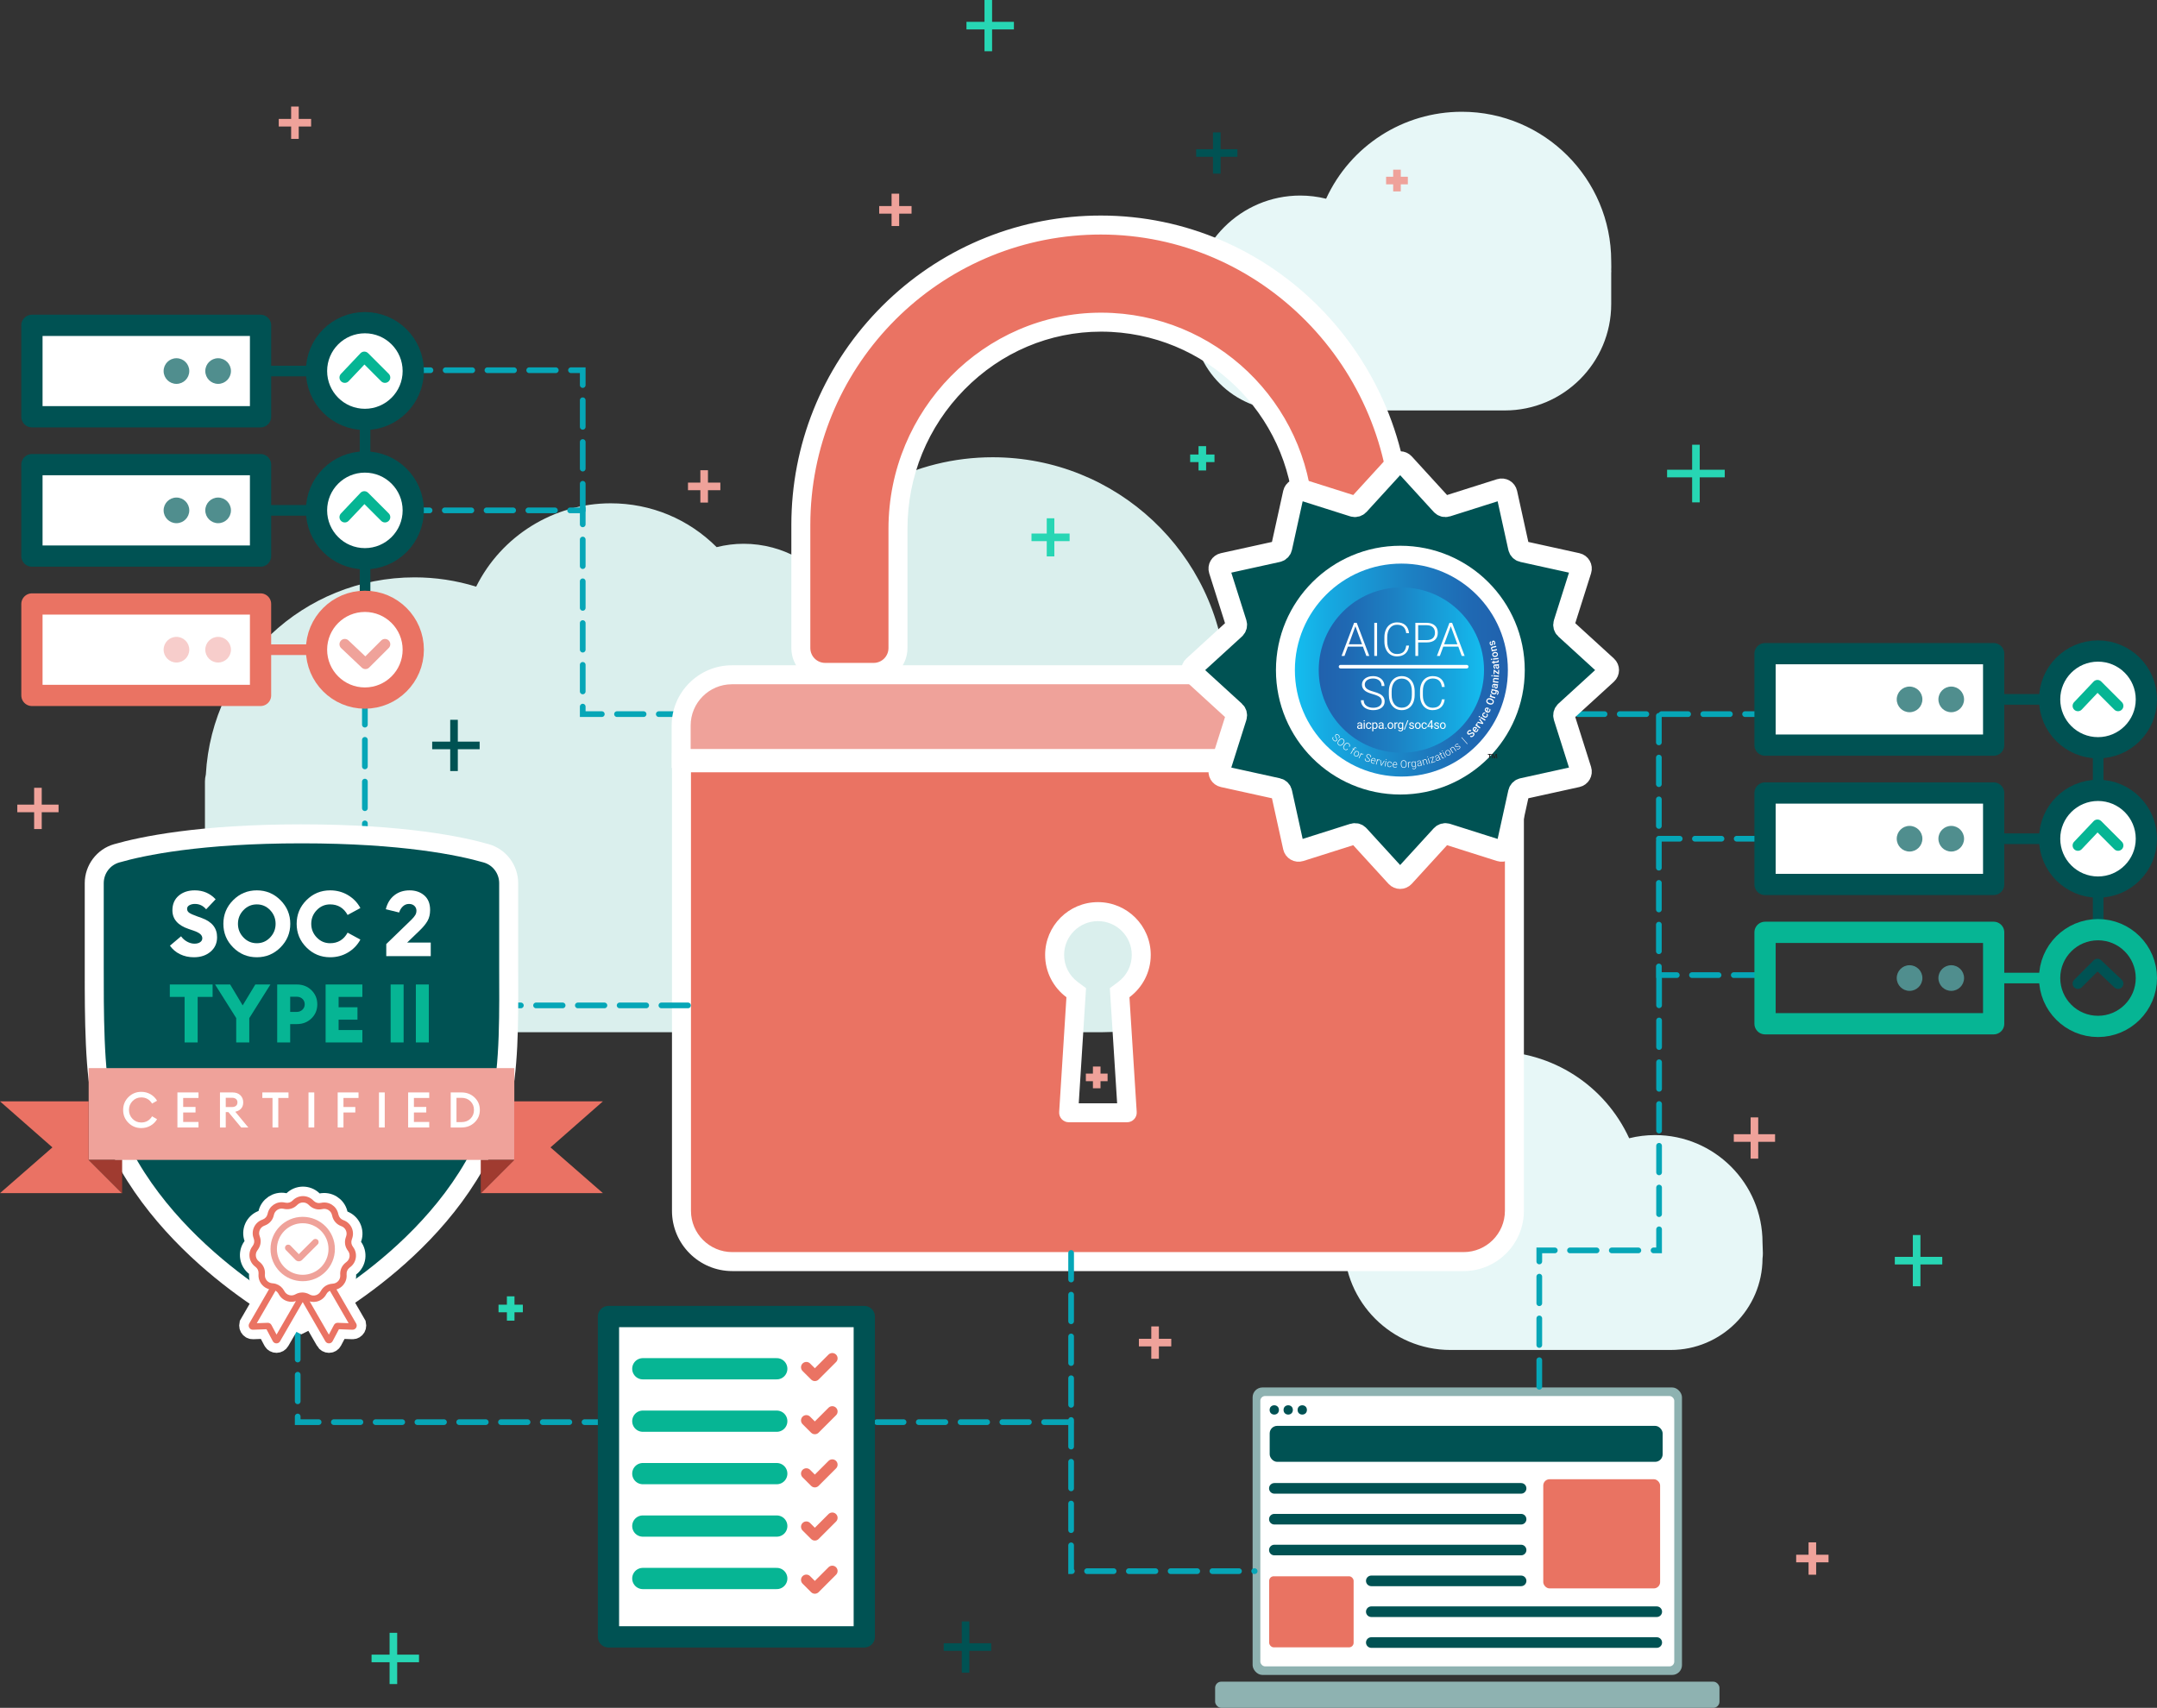 <?xml version="1.0" encoding="UTF-8"?>
<svg id="uuid-46b61cfd-9e83-4a6e-aeec-710c2960368b" data-name="Layer 2" xmlns="http://www.w3.org/2000/svg" xmlns:xlink="http://www.w3.org/1999/xlink" viewBox="0 0 567.898 449.729">
  <rect x="0" y="0" width="567.898" height="449.729" fill="#333333" stroke="none"/>
  <defs>
    <linearGradient id="uuid-67c41175-316a-4224-9508-10f563a71e15" x1="396.995" y1="-682.749" x2="340.918" y2="-682.749" gradientTransform="translate(0 -506.295) scale(1 -1)" gradientUnits="userSpaceOnUse">
      <stop offset="0" stop-color="#2161ad"/>
      <stop offset=".18" stop-color="#1f69b3"/>
      <stop offset=".473" stop-color="#1c82c4"/>
      <stop offset=".84" stop-color="#16a9e1"/>
      <stop offset="1" stop-color="#14bdef"/>
    </linearGradient>
    <linearGradient id="uuid-fad2c0be-4735-4eaf-97e3-deef2d58e77d" x1="347.198" y1="-682.749" x2="390.714" y2="-682.749" xlink:href="#uuid-67c41175-316a-4224-9508-10f563a71e15"/>
  </defs>
  <g id="uuid-3cb88dc7-c9d8-49e0-b208-3f5823a14810" data-name="Layer 1">
    <path d="M103.427,271.811c-27.276,0-49.468-22.191-49.468-49.468v-16.563c0-.579.075-1.161.235-1.818,1.626-29.129,25.734-51.924,54.95-51.924,5.508,0,10.958.822,16.221,2.446,6.659-13.376,20.414-21.946,35.412-21.946,10.565,0,20.441,4.092,27.907,11.541,2.365-.588,4.748-.886,7.096-.886,5.193,0,10.264,1.367,14.755,3.967,11.535-16.778,30.419-26.75,50.807-26.75,32.613,0,59.49,25.292,61.521,57.726,8.707,5.843,14.455,15.067,15.828,25.441.234.783.348,1.505.348,2.203v17.301c0,26.87-21.86,48.73-48.73,48.73H103.427Z" style="fill: #daefed; stroke-width: 0px;"/>
    <path d="M439.864,355.492c13.293,0,24.115-10.786,24.176-24.066.14-1.0.091-1.966.045-2.901-.022-.439-.045-.881-.045-1.326,0-15.601-12.692-28.293-28.293-28.293-2.3,0-4.587.28-6.815.833-6.413-13.954-20.298-22.897-35.738-22.897-21.684,0-39.325,17.641-39.325,39.325,0,.257-.005.513-.011.768-.01.498-.021,1.011.005,1.539-.03.268-.015.5-.003.681.004.055.009.109.009.165v8.173c0,15.439,12.561,28,28,28h57.996Z" style="fill: #e7f7f7; stroke-width: 0px;"/>
    <path d="M338.207,108.081c-13.293,0-24.115-10.786-24.176-24.066-.14-1-.091-1.966-.045-2.901.022-.439.045-.881.045-1.326,0-15.601,12.692-28.293,28.293-28.293,2.3,0,4.587.28,6.815.833,6.413-13.954,20.298-22.897,35.738-22.897,21.684,0,39.325,17.641,39.325,39.325,0,.257.005.513.011.768.01.498.021,1.011-.005,1.539.03.268.015.5.003.681-.004.055-.009.109-.009.165v8.173c0,15.439-12.561,28-28,28h-57.996Z" style="fill: #e7f7f7; stroke-width: 0px;"/>
    <polyline points="281.895 374.498 78.379 374.498 78.379 345.783" style="fill: none; stroke: #06a6b7; stroke-dasharray: 0 0 7 4; stroke-linecap: round; stroke-miterlimit: 10; stroke-width: 1.5px;"/>
    <line x1="96.067" y1="183.824" x2="96.067" y2="219.866" style="fill: none; stroke: #06a6b7; stroke-dasharray: 0 0 7 4; stroke-linecap: round; stroke-miterlimit: 10; stroke-width: 1.5px;"/>
    <polyline points="84.101 134.398 153.423 134.398 153.423 188.053 465.125 188.053" style="fill: none; stroke: #06a6b7; stroke-dasharray: 0 0 7 4; stroke-linecap: round; stroke-miterlimit: 10; stroke-width: 1.5px;"/>
    <g>
      <path d="M179.335,199.73v-8.665c0-7.376,6-13.376,13.375-13.376h192.712c7.375,0,13.375,6,13.375,13.376v8.665h-219.463Z" style="fill: #efa29a; stroke-width: 0px;"/>
      <path d="M385.423,180.19c6.006,0,10.875,4.869,10.875,10.875v6.165h-214.463v-6.165c0-6.006,4.869-10.875,10.875-10.875h192.712M385.423,175.19h-192.712c-8.754,0-15.875,7.122-15.875,15.875v11.165h224.463v-11.165c0-8.754-7.122-15.875-15.875-15.875h0Z" style="fill: #fff; stroke-width: 0px;"/>
    </g>
    <g>
      <path d="M349.687,177.063c-3.533,0-6.408-2.874-6.408-6.407v-32.394c0-28.385-22.18-51.818-50.495-53.351-.958-.052-1.928-.078-2.883-.078-29.489,0-53.48,24.402-53.48,54.396v31.427c0,3.533-2.875,6.407-6.408,6.407h-12.759c-3.533,0-6.408-2.874-6.408-6.407v-32.394c0-42.281,33.057-76.945,75.258-78.916,1.228-.058,2.471-.087,3.696-.087,43.59,0,79.053,35.929,79.053,80.091v31.306c0,3.533-2.875,6.407-6.407,6.407h-12.759Z" style="fill: #ea7363; stroke-width: 0px;"/>
      <path d="M289.801,61.76c42.176,0,76.553,34.95,76.553,77.59v31.306c0,2.158-1.75,3.908-3.908,3.908h-12.759c-2.158,0-3.908-1.75-3.908-3.908v-32.393c0-29.859-23.398-54.253-52.86-55.846-1.012-.055-2.018-.082-3.018-.082-30.833,0-55.981,25.668-55.981,56.895v31.426c0,2.158-1.75,3.908-3.908,3.908h-12.759c-2.158,0-3.908-1.75-3.908-3.908v-32.393c0-41.035,32.308-74.525,72.874-76.419,1.2-.056,2.392-.084,3.58-.084M289.801,56.76c-1.264,0-2.547.03-3.813.089-20.951.979-40.494,9.882-55.029,25.069-14.582,15.237-22.612,35.247-22.612,56.344v32.393c0,4.912,3.996,8.908,8.908,8.908h12.759c4.912,0,8.908-3.996,8.908-8.908v-31.426c0-13.796,5.325-26.813,14.995-36.653,9.658-9.829,22.438-15.242,35.986-15.242.911,0,1.835.025,2.748.074,26.989,1.46,48.13,23.797,48.13,50.854v32.393c0,4.912,3.996,8.908,8.908,8.908h12.759c4.912,0,8.908-3.996,8.908-8.908v-31.306c0-45.54-36.585-82.59-81.553-82.59h0Z" style="fill: #fff; stroke-width: 0px;"/>
    </g>
    <g>
      <path d="M192.794,332.22c-7.375,0-13.375-6-13.375-13.376v-117.973h219.296v117.973c0,7.376-6,13.376-13.375,13.376h-192.545ZM289.067,240.06c-6.289,0-11.404,5.116-11.404,11.405,0,3.624,1.678,6.954,4.604,9.137l1.086.81-1.999,31.573,15.384.045-1.956-31.618,1.086-.81c2.926-2.183,4.604-5.513,4.604-9.137,0-6.289-5.116-11.405-11.405-11.405Z" style="fill: #ea7363; stroke-width: 0px;"/>
      <path d="M396.215,203.371v115.473c0,6.006-4.869,10.875-10.875,10.875h-192.545c-6.006,0-10.875-4.869-10.875-10.875v-115.473h214.296M281.396,295.53h15.342c1.467,0,2.63-1.239,2.538-2.703l-1.913-30.221c3.399-2.535,5.609-6.574,5.609-11.14,0-7.679-6.225-13.905-13.905-13.905s-13.905,6.225-13.905,13.905c0,4.566,2.211,8.605,5.609,11.14l-1.913,30.221c-.093,1.464,1.07,2.703,2.538,2.703M401.215,198.371h-224.296v120.473c0,8.754,7.122,15.875,15.875,15.875h192.545c8.754,0,15.875-7.122,15.875-15.875v-120.473h0ZM284.014,290.53l1.748-27.608.171-2.704-2.172-1.62c-2.287-1.706-3.599-4.305-3.599-7.132,0-4.91,3.995-8.905,8.905-8.905s8.905,3.995,8.905,8.905c0,2.827-1.312,5.427-3.599,7.132l-2.172,1.62.171,2.704,1.748,27.608h-10.106Z" style="fill: #fff; stroke-width: 0px;"/>
    </g>
    <polyline points="436.748 188.496 436.748 256.778 464.681 256.778" style="fill: none; stroke: #06a6b7; stroke-dasharray: 0 0 7 4; stroke-linecap: round; stroke-miterlimit: 10; stroke-width: 1.5px;"/>
    <line x1="464.238" y1="220.864" x2="436.748" y2="220.864" style="fill: none; stroke: #06a6b7; stroke-dasharray: 0 0 7 4; stroke-linecap: round; stroke-miterlimit: 10; stroke-width: 1.5px;"/>
    <g>
      <rect x="464.704" y="172.136" width="60.19" height="24.076" style="fill: #fff; stroke: #005253; stroke-linecap: round; stroke-linejoin: round; stroke-width: 5.594px;"/>
      <circle cx="552.364" cy="184.175" r="12.737" style="fill: #fff; stroke: #005253; stroke-linecap: round; stroke-linejoin: round; stroke-width: 5.594px;"/>
      <line x1="525.002" y1="184.175" x2="538.545" y2="184.175" style="fill: none; stroke: #005253; stroke-linecap: round; stroke-linejoin: round; stroke-width: 2.797px;"/>
      <line x1="552.41" y1="198.008" x2="552.41" y2="207.036" style="fill: none; stroke: #005253; stroke-linecap: round; stroke-linejoin: round; stroke-width: 2.797px;"/>
      <line x1="552.41" y1="234.982" x2="552.41" y2="244.01" style="fill: none; stroke: #005253; stroke-linecap: round; stroke-linejoin: round; stroke-width: 2.797px;"/>
      <polyline points="547.075 185.886 552.218 180.45 557.653 185.886" style="fill: none; stroke: #06b594; stroke-linecap: round; stroke-linejoin: round; stroke-width: 2.797px;"/>
      <rect x="464.704" y="208.826" width="60.19" height="24.076" style="fill: #fff; stroke: #005253; stroke-linecap: round; stroke-linejoin: round; stroke-width: 5.594px;"/>
      <circle cx="552.364" cy="220.864" r="12.737" style="fill: #fff; stroke: #005253; stroke-linecap: round; stroke-linejoin: round; stroke-width: 5.594px;"/>
      <line x1="525.002" y1="220.864" x2="538.545" y2="220.864" style="fill: none; stroke: #005253; stroke-linecap: round; stroke-linejoin: round; stroke-width: 2.797px;"/>
      <rect x="464.704" y="245.515" width="60.19" height="24.076" style="fill: none; stroke: #06b594; stroke-linecap: round; stroke-linejoin: round; stroke-width: 5.594px;"/>
      <circle cx="552.364" cy="257.553" r="12.737" style="fill: none; stroke: #06b594; stroke-linecap: round; stroke-linejoin: round; stroke-width: 5.594px;"/>
      <line x1="525.002" y1="257.553" x2="538.545" y2="257.553" style="fill: none; stroke: #06b594; stroke-linecap: round; stroke-linejoin: round; stroke-width: 2.797px;"/>
      <circle cx="502.753" cy="184.175" r="3.377" style="fill: #508e8e; stroke-width: 0px;"/>
      <circle cx="513.725" cy="184.175" r="3.377" style="fill: #508e8e; stroke-width: 0px;"/>
      <circle cx="502.753" cy="220.864" r="3.377" style="fill: #508e8e; stroke-width: 0px;"/>
      <circle cx="513.725" cy="220.864" r="3.377" style="fill: #508e8e; stroke-width: 0px;"/>
      <polyline points="547.075 222.645 552.218 217.209 557.653 222.645" style="fill: none; stroke: #06b594; stroke-linecap: round; stroke-linejoin: round; stroke-width: 2.797px;"/>
      <polyline points="547.075 259.017 552.218 253.874 557.653 259.017" style="fill: none; stroke: #005253; stroke-linecap: round; stroke-linejoin: round; stroke-width: 2.797px;"/>
      <circle cx="502.753" cy="257.553" r="3.377" style="fill: #508e8e; stroke-width: 0px;"/>
      <circle cx="513.725" cy="257.553" r="3.377" style="fill: #508e8e; stroke-width: 0px;"/>
    </g>
    <polyline points="153.423 134.398 153.423 97.491 84.101 97.491" style="fill: none; stroke: #06a6b7; stroke-dasharray: 0 0 7 4; stroke-linecap: round; stroke-miterlimit: 10; stroke-width: 1.5px;"/>
    <g>
      <rect x="8.407" y="85.671" width="60.19" height="24.076" style="fill: #fff; stroke: #005253; stroke-linecap: round; stroke-linejoin: round; stroke-width: 5.594px;"/>
      <circle cx="96.067" cy="97.709" r="12.737" style="fill: #fff; stroke: #005253; stroke-linecap: round; stroke-linejoin: round; stroke-width: 5.594px;"/>
      <line x1="68.704" y1="97.709" x2="82.247" y2="97.709" style="fill: none; stroke: #005253; stroke-linecap: round; stroke-linejoin: round; stroke-width: 2.797px;"/>
      <line x1="96.113" y1="111.542" x2="96.113" y2="120.57" style="fill: none; stroke: #005253; stroke-linecap: round; stroke-linejoin: round; stroke-width: 2.797px;"/>
      <line x1="96.113" y1="148.516" x2="96.113" y2="157.545" style="fill: none; stroke: #005253; stroke-linecap: round; stroke-linejoin: round; stroke-width: 2.797px;"/>
      <polyline points="90.778 99.42 95.92 93.985 101.356 99.42" style="fill: none; stroke: #06b594; stroke-linecap: round; stroke-linejoin: round; stroke-width: 2.797px;"/>
      <rect x="8.407" y="122.36" width="60.19" height="24.076" style="fill: #fff; stroke: #005253; stroke-linecap: round; stroke-linejoin: round; stroke-width: 5.594px;"/>
      <circle cx="96.067" cy="134.398" r="12.737" style="fill: #fff; stroke: #005253; stroke-linecap: round; stroke-linejoin: round; stroke-width: 5.594px;"/>
      <line x1="68.704" y1="134.398" x2="82.247" y2="134.398" style="fill: none; stroke: #005253; stroke-linecap: round; stroke-linejoin: round; stroke-width: 2.797px;"/>
      <rect x="8.407" y="159.049" width="60.19" height="24.076" style="fill: #fff; stroke: #ea7363; stroke-linecap: round; stroke-linejoin: round; stroke-width: 5.594px;"/>
      <circle cx="96.067" cy="171.087" r="12.737" style="fill: #fff; stroke: #ea7363; stroke-linecap: round; stroke-linejoin: round; stroke-width: 5.594px;"/>
      <line x1="68.704" y1="171.087" x2="82.247" y2="171.087" style="fill: none; stroke: #ea7363; stroke-linecap: round; stroke-linejoin: round; stroke-width: 2.797px;"/>
      <circle cx="46.456" cy="97.709" r="3.377" style="fill: #508e8e; stroke-width: 0px;"/>
      <circle cx="57.428" cy="97.709" r="3.377" style="fill: #508e8e; stroke-width: 0px;"/>
      <circle cx="46.456" cy="134.398" r="3.377" style="fill: #508e8e; stroke-width: 0px;"/>
      <circle cx="57.428" cy="134.398" r="3.377" style="fill: #508e8e; stroke-width: 0px;"/>
      <polyline points="90.778 136.179 95.92 130.744 101.356 136.179" style="fill: none; stroke: #06b594; stroke-linecap: round; stroke-linejoin: round; stroke-width: 2.797px;"/>
      <polyline points="101.356 169.652 96.213 174.795 90.778 169.652" style="fill: none; stroke: #efa29a; stroke-linecap: round; stroke-linejoin: round; stroke-width: 2.797px;"/>
      <circle cx="46.456" cy="171.087" r="3.377" style="fill: #f7cdcb; stroke-width: 0px;"/>
      <circle cx="57.428" cy="171.087" r="3.377" style="fill: #f7cdcb; stroke-width: 0px;"/>
    </g>
    <path d="M369.628,122.073l9.917,10.854c.355.388.903.535,1.404.376l14.015-4.441c.756-.24,1.555.222,1.725.996l3.162,14.358c.113.514.514.915,1.028,1.028l14.358,3.162c.775.171,1.236.969.996,1.725l-4.441,14.015c-.159.501-.012,1.049.376,1.404l10.854,9.917c.586.535.586,1.457,0,1.992l-10.854,9.917c-.388.355-.535.903-.376,1.404l4.441,14.015c.24.756-.222,1.555-.996,1.725l-14.358,3.162c-.514.113-.915.514-1.028,1.028l-3.162,14.358c-.171.775-.969,1.236-1.725.996l-14.015-4.441c-.501-.159-1.049-.012-1.404.376l-9.917,10.854c-.535.586-1.457.586-1.992,0l-9.917-10.854c-.355-.388-.903-.535-1.404-.376l-14.015,4.441c-.756.24-1.555-.222-1.725-.996l-3.162-14.358c-.113-.514-.514-.915-1.028-1.028l-14.358-3.162c-.775-.171-1.236-.969-.996-1.725l4.441-14.015c.159-.501.012-1.049-.376-1.404l-10.854-9.917c-.586-.535-.586-1.457,0-1.992l10.854-9.917c.388-.355.535-.903.376-1.404l-4.441-14.015c-.24-.756.222-1.555.996-1.725l14.358-3.162c.514-.113.915-.514,1.028-1.028l3.162-14.358c.171-.775.969-1.236,1.725-.996l14.015,4.441c.501.159,1.049.012,1.404-.376l9.917-10.854c.535-.586,1.457-.586,1.992,0Z" style="fill: #005253; stroke: #fff; stroke-linecap: round; stroke-linejoin: round; stroke-width: 5.594px;"/>
    <circle cx="368.688" cy="176.47" r="32.755" style="fill: #fff; stroke-width: 0px;"/>
    <g id="uuid-89d55bf9-fb3b-4810-890c-906e562470ec" data-name="uuid-4737bb46-72c4-49fb-b6e1-8368958a5930">
      <circle cx="368.956" cy="176.454" r="28.039" style="fill: url(#uuid-67c41175-316a-4224-9508-10f563a71e15); stroke-width: 0px;"/>
      <circle cx="368.956" cy="176.454" r="21.758" style="fill: url(#uuid-fad2c0be-4735-4eaf-97e3-deef2d58e77d); stroke-width: 0px;"/>
      <g>
        <path d="M351.793,194.978c.075-.077.107-.165.096-.263-.011-.098-.069-.237-.174-.417-.105-.181-.168-.327-.188-.439-.029-.159.009-.294.116-.404.103-.107.231-.151.384-.133.153.018.297.094.434.226.093.09.159.188.197.295s.047.212.026.315c-.022.103-.07.194-.147.273l-.119-.115c.093-.096.134-.204.125-.325-.009-.121-.069-.235-.179-.342-.107-.103-.215-.162-.325-.175-.11-.013-.202.018-.276.095-.069.071-.096.157-.083.257s.066.228.159.383c.092.156.153.283.182.382s.035.19.018.273-.059.159-.126.229c-.106.11-.236.156-.388.137-.152-.019-.301-.097-.445-.237-.099-.095-.172-.2-.22-.315-.048-.115-.063-.224-.044-.329.019-.105.068-.198.147-.28l.118.114c-.095.099-.134.212-.115.34.019.128.089.251.211.37.109.105.219.166.332.181.112.016.207-.016.284-.095Z" style="fill: #fff; stroke-width: 0px;"/>
        <path d="M353.566,195.992c-.115.137-.24.238-.374.301-.134.064-.269.087-.404.069-.135-.018-.26-.075-.375-.172-.174-.146-.262-.326-.265-.54-.003-.214.085-.427.262-.639l.129-.153c.114-.136.239-.236.375-.3s.271-.088.407-.07c.135.018.26.074.375.171.115.096.193.209.234.337.041.129.043.264.007.405-.037.141-.11.279-.22.414l-.149.178h0ZM353.576,195.725c.151-.179.228-.354.232-.524.004-.17-.064-.314-.206-.432-.138-.116-.292-.158-.459-.125-.168.033-.328.141-.482.324l-.131.156c-.148.177-.225.351-.23.523s.063.317.203.435c.143.12.297.162.462.127.165-.035.324-.144.477-.326l.132-.158h0Z" style="fill: #fff; stroke-width: 0px;"/>
        <path d="M354.881,197.275c-.138.153-.289.237-.453.253-.164.016-.33-.037-.498-.158-.117-.084-.199-.188-.247-.311-.048-.123-.058-.256-.029-.399s.092-.283.19-.422l.148-.205c.101-.14.215-.247.342-.32.127-.073.258-.106.393-.098.134.007.262.054.382.141.169.122.27.263.302.425s-.002.329-.102.501l-.134-.097c.16-.292.111-.531-.147-.717-.143-.103-.296-.132-.458-.086-.162.046-.311.163-.447.352l-.139.193c-.131.182-.195.357-.19.525.005.168.077.303.218.404.139.101.269.143.388.127.119-.016.235-.085.348-.206l.134.097Z" style="fill: #fff; stroke-width: 0px;"/>
        <path d="M355.576,198.431l.679-1.125-.205-.123.068-.112.205.123.09-.15c.076-.127.167-.204.273-.233.105-.029.216-.009.331.061.052.031.096.067.134.107l-.079.107c-.033-.032-.071-.062-.116-.089-.075-.046-.148-.057-.219-.036-.07.022-.131.076-.184.162l-.093.154.295.178-.068.112-.295-.178-.679,1.125-.137-.083Z" style="fill: #fff; stroke-width: 0px;"/>
        <path d="M356.584,198.172c.066-.122.149-.22.249-.292.1-.073.208-.113.324-.121.116-.008.229.018.339.077.169.091.275.224.316.399.041.175.009.361-.096.557l-.016.029c-.066.123-.149.221-.25.294-.1.073-.208.113-.323.12-.115.007-.228-.019-.338-.079-.169-.091-.274-.224-.316-.399s-.01-.361.095-.557l.015-.028ZM356.704,198.286c-.082.152-.109.298-.083.438.026.14.103.244.231.313.127.068.256.075.388.019.131-.055.24-.163.326-.323l.015-.027c.052-.097.082-.196.089-.296s-.01-.19-.051-.269c-.041-.079-.104-.141-.188-.187-.125-.067-.254-.073-.386-.017-.132.056-.241.163-.326.323l-.014.026Z" style="fill: #fff; stroke-width: 0px;"/>
        <path d="M358.885,198.708c-.028-.02-.059-.038-.094-.055-.09-.043-.178-.054-.265-.033-.086.021-.165.073-.237.156l-.425.897-.144-.068.619-1.306.141.067-.096.209c.15-.118.309-.137.478-.057.04.019.069.039.088.061l-.066.13Z" style="fill: #fff; stroke-width: 0px;"/>
        <path d="M360.487,200.252c.038-.101.033-.194-.015-.279-.048-.086-.157-.191-.325-.315s-.283-.234-.346-.33c-.09-.135-.107-.274-.053-.417.053-.139.153-.23.301-.274s.31-.031.488.036c.121.046.22.11.297.193.078.083.127.176.148.279.021.103.012.206-.027.308l-.155-.059c.047-.124.043-.24-.013-.348-.056-.108-.156-.189-.299-.243-.139-.053-.262-.064-.368-.033-.106.031-.178.096-.216.196-.035.093-.027.182.025.269.052.087.151.183.297.29.146.107.252.2.318.28.066.08.107.161.125.244s.008.169-.026.26c-.054.143-.155.236-.303.279-.147.043-.315.029-.502-.042-.128-.049-.237-.116-.327-.203-.09-.086-.146-.181-.17-.285-.024-.103-.016-.208.025-.315l.154.058c-.049.128-.039.248.028.358.067.11.181.196.34.256.141.054.267.066.376.036.109-.03.184-.096.223-.2h0Z" style="fill: #fff; stroke-width: 0px;"/>
        <path d="M361.371,201.071c-.117-.036-.215-.098-.291-.186-.077-.087-.126-.191-.146-.31-.021-.12-.011-.244.029-.372l.017-.055c.041-.133.104-.244.188-.334s.182-.152.293-.184c.111-.032.22-.032.327.001.168.052.283.15.345.295.063.145.063.316.002.514l-.027.085-.985-.306-.009.029c-.049.157-.044.301.013.433.057.132.154.219.29.261.082.025.158.033.23.022s.143-.04.215-.09l.073.102c-.163.128-.351.158-.564.092h0ZM361.747,199.762c-.115-.036-.225-.024-.329.036-.105.06-.188.158-.249.295l.828.257.005-.017c.037-.134.033-.254-.013-.359-.046-.106-.126-.176-.242-.212h0Z" style="fill: #fff; stroke-width: 0px;"/>
        <path d="M363.228,200.199c-.031-.015-.065-.027-.102-.036-.097-.025-.185-.019-.266.017-.081.037-.149.103-.204.198l-.248.961-.154-.04.362-1.399.151.039-.055.223c.125-.144.278-.193.459-.146.043.011.076.026.098.043l-.04.14Z" style="fill: #fff; stroke-width: 0px;"/>
        <path d="M363.714,201.42l.681-1.109.161.034-.824,1.304-.127-.026-.235-1.526.161.034.184,1.29Z" style="fill: #fff; stroke-width: 0px;"/>
        <path d="M364.74,201.836l-.158-.027.24-1.425.158.027-.24,1.425ZM364.863,199.968c.005-.03.019-.053.042-.07s.051-.023.084-.018c.033.006.058.02.075.044.016.024.022.051.017.08-.005.03-.019.053-.042.07-.023.017-.051.022-.085.017-.033-.006-.058-.02-.074-.043-.016-.023-.021-.05-.016-.079Z" style="fill: #fff; stroke-width: 0px;"/>
        <path d="M365.764,201.875c.11.014.207-.006.289-.058.082-.053.133-.128.152-.227l.152.019c-.015.087-.053.163-.112.229-.059.066-.133.114-.222.144s-.181.039-.276.027c-.188-.024-.329-.108-.423-.252-.094-.145-.126-.327-.099-.548l.006-.048c.018-.141.058-.263.121-.366.063-.102.145-.177.244-.225.1-.048.212-.064.335-.048.157.02.281.083.371.189.09.107.129.237.117.39l-.152-.019c.007-.113-.022-.209-.087-.287-.065-.078-.154-.124-.266-.138-.143-.018-.261.02-.353.113-.092.093-.15.233-.173.42l-.006.046c-.023.183-.001.331.065.443.066.112.171.178.315.196Z" style="fill: #fff; stroke-width: 0px;"/>
        <path d="M367.246,202.151c-.123-.008-.231-.046-.326-.113-.095-.067-.166-.157-.214-.268-.048-.112-.067-.235-.058-.369l.004-.057c.009-.139.045-.262.106-.369s.142-.19.242-.247.206-.082.318-.074c.175.012.31.081.404.208.095.126.135.293.121.5l-.006.089-1.029-.07-.002.031c-.011.163.027.303.113.418s.201.178.343.187c.085.006.162-.005.229-.031s.13-.072.188-.137l.095.083c-.129.162-.305.235-.528.22ZM367.309,200.79c-.12-.008-.224.029-.312.111-.088.082-.146.197-.174.344l.865.059.001-.017c.005-.139-.027-.254-.096-.347-.069-.092-.164-.142-.284-.15Z" style="fill: #fff; stroke-width: 0px;"/>
        <path d="M370.33,201.287c.004.179-.023.337-.081.474-.059.137-.144.243-.257.319-.113.076-.245.116-.395.119-.227.005-.412-.071-.556-.23-.144-.159-.219-.377-.226-.652l-.005-.2c-.004-.177.023-.335.083-.473.059-.138.146-.245.259-.322.113-.076.244-.116.394-.12.15-.004.282.029.399.098.116.069.207.169.272.299.066.13.102.282.109.456l.006.232ZM370.161,201.08c-.006-.234-.063-.416-.172-.546-.109-.13-.256-.193-.44-.188-.181.004-.323.074-.427.21s-.153.323-.147.561l.005.203c.006.231.063.412.174.544.11.132.257.196.44.192.186-.005.33-.075.43-.21s.148-.322.143-.56l-.005-.206Z" style="fill: #fff; stroke-width: 0px;"/>
        <path d="M371.358,200.758c-.034-.003-.07-.004-.109-.001-.099.008-.181.043-.246.103-.064.061-.107.146-.128.254l.08.989-.158.013-.116-1.44.156-.013.021.229c.071-.177.199-.273.385-.288.044-.004.08-.001.107.009l.008.145Z" style="fill: #fff; stroke-width: 0px;"/>
        <path d="M371.589,201.315c-.029-.224-.002-.408.08-.552.082-.144.209-.227.379-.249.195-.025.354.033.475.175l-.019-.208.148-.019.182,1.404c.024.185-.009.337-.098.458-.089.121-.222.193-.399.216-.1.013-.198.003-.294-.03s-.175-.083-.237-.15l.076-.107c.13.123.272.175.427.155.132-.017.231-.07.295-.157.064-.088.088-.201.073-.34l-.023-.18c-.083.154-.222.244-.416.269-.166.021-.308-.027-.426-.147-.118-.119-.191-.292-.22-.517l-.003-.021ZM371.753,201.322c.024.183.079.322.166.418.087.096.197.135.33.118.195-.025.322-.131.381-.316l-.086-.666c-.049-.087-.112-.15-.187-.189-.076-.039-.163-.052-.261-.04-.133.017-.23.083-.291.197-.061.114-.078.273-.051.477Z" style="fill: #fff; stroke-width: 0px;"/>
        <path d="M374.217,201.645c-.024-.042-.047-.106-.068-.192-.041.082-.101.151-.179.206-.078.055-.164.092-.26.11-.136.026-.254.009-.353-.051-.099-.06-.16-.148-.182-.264-.027-.138.01-.258.11-.361.1-.103.252-.174.458-.213l.285-.055-.031-.161c-.02-.101-.066-.175-.14-.221-.074-.046-.171-.058-.29-.035-.109.021-.195.066-.255.136-.061.07-.084.144-.069.223l-.158.029c-.022-.113.012-.221.101-.323.089-.103.21-.169.363-.198.158-.03.291-.015.397.047s.175.163.205.304l.129.672c.026.137.06.237.102.3l.003.016-.168.032ZM373.702,201.626c.105-.02.194-.063.267-.13.073-.067.12-.146.141-.238l-.06-.312-.281.054c-.156.032-.273.084-.351.156-.078.072-.107.157-.089.254.015.08.058.14.127.181.069.041.151.053.245.034Z" style="fill: #fff; stroke-width: 0px;"/>
        <path d="M374.62,200.074l.066.238c.031-.1.079-.182.146-.248.067-.065.148-.11.243-.135.15-.038.273-.025.368.041s.165.183.209.352l.235.919-.154.039-.236-.92c-.033-.125-.083-.211-.151-.259-.068-.048-.159-.057-.274-.028-.096.024-.173.076-.231.155-.058.079-.092.174-.102.285l.246.959-.154.039-.358-1.4.148-.038Z" style="fill: #fff; stroke-width: 0px;"/>
        <path d="M375.784,199.327c-.009-.029-.007-.056.006-.082s.035-.043.068-.053.061-.008.086.006c.025.014.042.036.051.064.009.029.006.056-.007.081-.013.025-.036.043-.069.053-.032.01-.061.008-.086-.006s-.041-.035-.05-.064ZM376.504,201.055l-.153.046-.419-1.383.153-.046.419,1.383Z" style="fill: #fff; stroke-width: 0px;"/>
        <path d="M377.022,200.75l.887-.308.044.127-1.074.373-.039-.111.438-1.41-.802.279-.046-.131.993-.345.039.113-.441,1.413Z" style="fill: #fff; stroke-width: 0px;"/>
        <path d="M379.13,200.093c-.032-.036-.067-.094-.105-.175-.024.089-.069.168-.134.238s-.142.123-.232.16c-.128.053-.247.06-.356.021-.109-.039-.186-.113-.231-.222-.054-.13-.042-.255.035-.376.077-.12.212-.221.406-.3l.268-.111-.063-.152c-.039-.095-.1-.158-.181-.189s-.178-.022-.291.024c-.103.043-.177.104-.223.185-.046.081-.053.158-.023.232l-.149.06c-.044-.106-.032-.219.034-.337.067-.119.172-.208.316-.267.149-.062.282-.073.399-.034.117.039.204.125.261.257l.261.632c.053.129.107.22.161.273l.006.015-.158.065ZM378.622,200.179c.099-.041.177-.101.235-.181.058-.08.088-.167.091-.262l-.121-.294-.264.109c-.147.062-.251.137-.312.224s-.073.176-.036.267c.031.075.084.126.16.152.076.026.159.021.247-.015Z" style="fill: #fff; stroke-width: 0px;"/>
        <path d="M379.137,198.096l.157.335.271-.127.056.118-.271.127.41.872c.034.073.073.121.116.144.043.023.095.02.156-.008.024-.011.061-.034.112-.067l.061.115c-.032.031-.08.062-.145.093-.099.047-.185.052-.257.015-.072-.036-.135-.111-.187-.223l-.411-.873-.24.113-.056-.118.241-.113-.157-.335.145-.068Z" style="fill: #fff; stroke-width: 0px;"/>
        <path d="M379.659,197.789c-.014-.027-.016-.054-.008-.081.008-.027.027-.049.057-.064.03-.015.059-.018.086-.009s.048.028.061.054c.014.027.016.054.008.081s-.028.048-.058.064c-.03.015-.059.018-.085.009s-.047-.027-.06-.054ZM380.671,199.364l-.143.073-.655-1.288.143-.073.655,1.288Z" style="fill: #fff; stroke-width: 0px;"/>
        <path d="M380.665,198.538c-.068-.121-.106-.243-.114-.366-.008-.123.016-.236.071-.338s.137-.184.246-.245c.167-.095.336-.113.507-.054s.31.185.42.379l.016.029c.069.122.107.244.115.368s-.016.236-.071.337c-.056.101-.138.182-.247.244-.167.094-.335.112-.506.053-.171-.059-.311-.185-.42-.379l-.016-.028ZM380.826,198.497c.085.15.194.252.326.304s.262.043.388-.028c.126-.071.2-.177.223-.317.023-.141-.01-.29-.099-.448l-.015-.027c-.054-.096-.122-.174-.203-.234-.081-.06-.166-.093-.255-.101-.089-.007-.175.012-.258.059-.124.07-.198.176-.221.317-.023.142.01.291.098.448l.015.026Z" style="fill: #fff; stroke-width: 0px;"/>
        <path d="M381.838,197.044l.139.204c-.003-.104.017-.198.059-.281.043-.083.105-.152.187-.205.13-.084.25-.111.361-.079.111.032.215.121.31.267l.517.795-.133.087-.517-.796c-.071-.108-.146-.174-.226-.197-.08-.024-.169-.003-.269.061-.083.054-.139.128-.169.221s-.032.194-.005.302l.539.83-.133.087-.787-1.212.128-.083Z" style="fill: #fff; stroke-width: 0px;"/>
        <path d="M384.286,196.659c-.047-.064-.11-.096-.19-.097-.08-.001-.179.026-.299.08-.119.054-.218.088-.296.102-.078.014-.146.01-.203-.01-.058-.021-.108-.06-.151-.118-.067-.092-.085-.196-.052-.312.033-.116.109-.219.228-.307.13-.096.258-.14.383-.134.126.006.227.061.303.164l-.129.095c-.05-.068-.12-.104-.211-.107-.09-.003-.179.027-.266.091-.085.062-.139.131-.162.207-.024.075-.013.143.031.203.043.058.097.087.164.088.066 0.0.165-.028.298-.084s.238-.091.316-.102c.078-.011.147-.006.205.016.058.022.11.063.154.124.072.098.091.206.055.323s-.118.223-.245.317c-.135.1-.269.148-.402.144-.133-.004-.236-.055-.31-.156l.129-.095c.06.072.135.107.225.106.089-.001.182-.037.278-.108.09-.066.148-.139.174-.219.026-.08.017-.15-.027-.21Z" style="fill: #fff; stroke-width: 0px;"/>
        <path d="M386.386,195.864l-.101.09-1.536-1.719.101-.09,1.536,1.719Z" style="fill: #fff; stroke-width: 0px;"/>
        <path d="M387.818,193.208c-.063-.058-.132-.08-.207-.067-.075.013-.182.061-.323.145-.141.084-.264.14-.369.169-.202.055-.369.023-.5-.098-.116-.106-.168-.24-.156-.403.011-.163.086-.319.224-.47.091-.1.191-.172.3-.216.108-.044.217-.058.326-.04.109.018.205.064.287.14l-.228.248c-.075-.069-.155-.099-.24-.091-.085.008-.168.056-.248.143-.075.081-.115.161-.122.237s.021.144.084.201c.053.048.119.064.198.048.08-.016.187-.065.322-.146.135-.081.255-.136.36-.165s.198-.034.282-.015c.084.019.162.062.236.129.119.11.172.242.159.399-.013.156-.092.313-.236.47-.095.104-.202.181-.32.233-.118.052-.233.071-.345.057-.112-.014-.213-.062-.303-.144l.228-.249c.081.075.169.105.263.093.094-.013.187-.07.279-.17.079-.087.122-.168.126-.244.005-.076-.021-.14-.079-.193Z" style="fill: #fff; stroke-width: 0px;"/>
        <path d="M389.058,192.553c-.129.16-.284.249-.465.267-.181.018-.355-.04-.523-.176l-.031-.025c-.112-.091-.195-.193-.249-.308-.053-.115-.073-.231-.059-.349.014-.118.06-.225.137-.321.123-.153.268-.232.433-.237s.337.065.516.209l.102.082-.593.735c.099.067.197.095.295.085.098-.011.18-.057.247-.14.093-.116.123-.248.088-.396l.24-.031c.031.099.035.201.011.307-.024.105-.073.204-.148.298ZM388.07,191.806c-.056.069-.077.145-.063.227s.06.164.137.245l.388-.481-.019-.015c-.089-.063-.171-.092-.246-.087-.075.005-.141.042-.197.112Z" style="fill: #fff; stroke-width: 0px;"/>
        <path d="M389.101,190.544c-.031.03-.06.064-.086.101-.088.12-.1.235-.039.344l.799.582-.191.262-1.168-.85.182-.251.135.089c-.055-.137-.042-.262.04-.374.027-.037.055-.065.083-.082l.245.18Z" style="fill: #fff; stroke-width: 0px;"/>
        <path d="M390.13,190.334l-.696-.823.184-.28.933,1.212-.155.236-1.485-.371.185-.281,1.034.309Z" style="fill: #fff; stroke-width: 0px;"/>
        <path d="M389.39,188.87c-.043-.026-.07-.06-.082-.105-.012-.044-.003-.091.027-.142.03-.05.068-.081.112-.091s.089-.003.131.023c.042.025.069.06.08.104.011.044.002.091-.028.142-.03.05-.067.081-.111.091-.044.01-.087.003-.129-.022ZM391.129,189.509l-.167.278-1.24-.742.167-.278,1.24.742h0Z" style="fill: #fff; stroke-width: 0px;"/>
        <path d="M391.417,188.524c.038-.071.05-.142.034-.211-.016-.069-.054-.122-.113-.158l.145-.269c.077.046.138.111.181.194.043.083.064.175.061.276-.003.101-.029.197-.079.289-.096.178-.23.288-.401.33-.171.042-.359.008-.561-.102l-.029-.016c-.193-.105-.32-.24-.381-.406-.06-.166-.042-.339.054-.517.082-.151.192-.25.332-.298.14-.047.282-.035.428.038l-.145.269c-.075-.036-.148-.044-.22-.023-.072.021-.128.068-.167.14-.05.092-.055.182-.015.268.04.086.128.167.264.241l.046.025c.138.075.254.105.349.092s.167-.067.218-.161Z" style="fill: #fff; stroke-width: 0px;"/>
        <path d="M392.337,187.265c-.087.186-.216.31-.388.371s-.355.046-.55-.045l-.036-.017c-.131-.061-.236-.141-.315-.239-.079-.098-.126-.207-.141-.325-.015-.118.004-.233.056-.345.083-.178.204-.29.363-.334s.343-.018.551.079l.119.055-.399.856c.112.042.215.045.307.011.092-.034.161-.099.206-.195.063-.135.059-.27-.01-.406l.225-.088c.054.089.082.187.084.295.002.108-.022.216-.073.325ZM391.198,186.777c-.038.081-.04.159-.006.235.033.076.097.144.192.205l.261-.56-.022-.01c-.102-.039-.188-.048-.26-.025-.072.022-.127.074-.165.156Z" style="fill: #fff; stroke-width: 0px;"/>
        <path d="M392.62,183.955c.18.063.326.15.44.26.114.11.186.236.218.377s.021.287-.032.437c-.053.149-.136.268-.249.359-.114.091-.249.144-.406.16-.157.016-.323-.007-.499-.068l-.103-.036c-.179-.063-.325-.151-.44-.262-.115-.112-.188-.238-.22-.379s-.021-.286.031-.436c.053-.149.135-.269.248-.359.113-.09.247-.143.404-.158.157-.015.325.008.504.07l.102.036ZM392.412,184.24c-.203-.072-.372-.088-.508-.05-.135.039-.228.128-.278.269-.049.138-.033.264.048.38.081.116.219.209.416.281l.106.037c.201.071.371.087.509.047.138-.04.231-.129.28-.269.05-.141.034-.269-.046-.382-.081-.114-.224-.207-.431-.28l-.096-.034Z" style="fill: #fff; stroke-width: 0px;"/>
        <path d="M392.697,182.853c-.019.039-.034.081-.047.124-.041.143-.014.255.081.336l.95.274-.09.312-1.388-.4.086-.298.158.037c-.099-.11-.129-.232-.091-.365.013-.044.029-.08.05-.105l.292.086Z" style="fill: #fff; stroke-width: 0px;"/>
        <path d="M393.138,182.827c-.218-.051-.381-.143-.487-.277s-.14-.285-.1-.455c.038-.16.123-.273.256-.339l-.138-.048.067-.285,1.364.32c.185.043.317.135.397.275.08.14.097.307.051.502-.024.103-.069.199-.135.287-.066.088-.14.15-.221.185l-.155-.194c.138-.07.224-.176.257-.318.025-.105.016-.194-.027-.268-.043-.074-.119-.124-.229-.15l-.095-.022c.08.115.102.248.067.4-.039.165-.136.284-.291.358-.155.074-.349.084-.58.029ZM393.239,182.519c.141.033.259.03.354-.008.094-.039.154-.109.178-.211.03-.127-.003-.235-.097-.322l-.619-.145c-.121.035-.196.116-.226.243-.024.104-.002.195.067.271s.183.134.344.172Z" style="fill: #fff; stroke-width: 0px;"/>
        <path d="M394.367,180.504c-.03.009-.076.014-.139.014.089.12.121.254.096.401-.024.143-.085.253-.182.329s-.206.105-.326.084c-.152-.026-.259-.102-.321-.229-.062-.127-.075-.295-.04-.505l.033-.196-.094-.016c-.074-.013-.136-.002-.188.032s-.084.093-.099.177c-.012.073-.004.136.024.188.029.053.071.084.127.093l-.054.32c-.078-.013-.147-.052-.206-.115-.059-.063-.101-.143-.124-.239-.023-.096-.026-.198-.007-.308.028-.167.093-.293.193-.378.101-.085.227-.116.379-.093l.643.109c.128.022.234.021.316-.002l.022.004-.055.327ZM394.077,180.816c.011-.063.005-.125-.016-.186-.021-.061-.055-.11-.102-.147l-.269-.046-.029.173c-.02.118-.015.211.017.278.031.067.084.106.16.119.061.01.114-.002.157-.036.043-.035.071-.086.082-.155Z" style="fill: #fff; stroke-width: 0px;"/>
        <path d="M393.067,179.363l.167.008c-.117-.12-.166-.266-.148-.439.032-.299.22-.433.563-.402l.949.102-.035.323-.931-.1c-.091-.01-.161.003-.209.037-.048.035-.077.097-.086.186-.014.13.035.233.145.31l1.023.11-.035.323-1.437-.154.033-.304Z" style="fill: #fff; stroke-width: 0px;"/>
        <path d="M392.804,178.139c-.05-.003-.09-.021-.121-.055s-.045-.08-.041-.138c.004-.059.023-.103.058-.133s.077-.043.127-.04c.049.003.089.022.119.056.03.034.044.08.04.139-.004.059-.023.103-.057.132s-.076.043-.125.04ZM394.642,177.908l-.02.324-1.442-.089.02-.324,1.442.089Z" style="fill: #fff; stroke-width: 0px;"/>
        <path d="M394.414,177.153l.016-.769.259.005-.024,1.172-.212-.004-.956-.753-.015.72-.262-.005.023-1.131.206.004.965.761Z" style="fill: #fff; stroke-width: 0px;"/>
        <path d="M394.654,175.2c-.027.015-.072.029-.133.042.111.099.17.224.175.373.005.145-.032.265-.111.36-.079.095-.18.144-.302.149-.154.006-.274-.047-.361-.159-.086-.111-.134-.273-.142-.486l-.007-.199-.095.004c-.075.003-.134.026-.177.069-.043.044-.063.108-.06.193.003.074.023.134.062.18.039.046.086.068.143.066l.012.324c-.079.003-.154-.021-.225-.071-.071-.05-.128-.119-.17-.208-.043-.089-.066-.189-.07-.3-.006-.169.031-.305.113-.409.081-.104.199-.16.353-.168l.651-.024c.13-.005.233-.027.309-.066l.023-.001.012.331ZM394.433,175.565c-.002-.064-.02-.124-.053-.179-.033-.055-.077-.096-.13-.123l-.272.01.006.175c.004.12.029.21.073.269.044.059.104.087.181.084.062-.002.111-.025.146-.068.035-.043.052-.099.049-.168Z" style="fill: #fff; stroke-width: 0px;"/>
        <path d="M392.788,174.275l.35-.03-.022-.254.239-.02.022.254.804-.069c.055-.005.094-.019.116-.043.023-.024.031-.064.027-.12-.003-.037-.011-.075-.023-.112l.25-.021c.027.072.043.142.049.21.021.248-.105.384-.38.408l-.816.07.02.237-.24.02-.02-.237-.35.03-.028-.323Z" style="fill: #fff; stroke-width: 0px;"/>
        <path d="M392.716,173.794c-.049.006-.092-.005-.129-.032s-.058-.07-.065-.129.004-.105.033-.141c.029-.036.068-.056.118-.062.049-.006.091.005.127.033s.057.071.064.13-.004.105-.032.14-.067.056-.116.061ZM394.484,173.238l.038.322-1.435.17-.038-.322,1.435-.17Z" style="fill: #fff; stroke-width: 0px;"/>
        <path d="M393.72,173.011c-.14.023-.27.016-.391-.021-.121-.037-.22-.1-.297-.191-.077-.09-.126-.2-.147-.33-.032-.192.004-.359.108-.499.104-.14.258-.232.461-.276l.075-.014c.141-.023.271-.017.39.019.12.036.218.099.295.189.077.091.127.202.149.333.033.201-.007.373-.121.516-.114.143-.282.233-.506.27l-.016.003ZM393.695,172.686c.147-.024.257-.074.33-.148.073-.074.101-.166.083-.274s-.074-.185-.168-.231c-.094-.046-.223-.056-.385-.029-.144.024-.253.074-.327.15s-.102.167-.085.273c.017.105.072.181.166.228.093.048.222.058.388.031Z" style="fill: #fff; stroke-width: 0px;"/>
        <path d="M392.681,171.254l.161-.047c-.15-.075-.244-.197-.283-.366-.068-.293.066-.481.4-.564l.93-.215.073.316-.912.211c-.089.021-.151.055-.185.104-.034.048-.041.117-.021.204.029.128.109.209.239.245l1.002-.231.073.316-1.408.325-.069-.298Z" style="fill: #fff; stroke-width: 0px;"/>
        <path d="M393.179,169.006c-.056.016-.091.052-.107.106-.016.054-.019.138-.01.25s.007.209-.006.29c-.029.178-.115.287-.258.33-.12.035-.234.014-.344-.063-.11-.077-.188-.193-.234-.349-.049-.166-.048-.312.004-.438.052-.126.143-.209.274-.247l.092.311c-.06.018-.103.055-.13.111-.027.056-.029.121-.007.194.02.068.053.119.097.153.044.034.093.043.146.027.048-.014.079-.045.094-.093.015-.048.017-.137.008-.267-.009-.13-.005-.235.011-.316.016-.081.046-.145.088-.195.042-.049.1-.085.175-.107.125-.037.241-.015.349.066s.186.204.236.372c.034.114.043.221.028.322-.015.101-.051.187-.108.257-.057.071-.127.118-.21.143l-.089-.302c.072-.026.121-.07.145-.133.024-.063.024-.137-.001-.221-.024-.082-.058-.14-.102-.173s-.091-.043-.141-.028h0Z" style="fill: #fff; stroke-width: 0px;"/>
      </g>
      <g>
        <g>
          <path d="M358.834,170.281h-3.956l-.898,2.448h-.772l3.298-8.714h.7l3.298,8.714h-.766l-.904-2.448ZM355.106,169.658h3.495l-1.748-4.746-1.748,4.746Z" style="fill: #fff; stroke-width: 0px;"/>
          <path d="M362.56,172.728h-.736v-8.714h.736v8.714Z" style="fill: #fff; stroke-width: 0px;"/>
          <path d="M370.972,170.011c-.1.918-.428,1.62-.985,2.107s-1.298.73-2.223.73c-.646,0-1.218-.162-1.715-.485-.497-.323-.881-.781-1.152-1.374-.271-.593-.409-1.27-.413-2.032v-1.131c0-.774.136-1.46.407-2.059s.661-1.06,1.17-1.386c.509-.325,1.094-.488,1.757-.488.934,0,1.671.251,2.211.754.541.503.855,1.199.943,2.089h-.742c-.184-1.48-.988-2.22-2.412-2.22-.79,0-1.419.295-1.888.886-.469.591-.703,1.408-.703,2.45v1.066c0,1.006.228,1.809.685,2.408.457.599,1.074.898,1.852.898.77,0,1.351-.185,1.742-.554.391-.369.632-.923.724-1.661h.742Z" style="fill: #fff; stroke-width: 0px;"/>
          <path d="M373.375,169.179v3.549h-.736v-8.714h2.969c.906,0,1.621.231,2.145.694.525.463.787,1.099.787,1.909,0,.818-.252,1.449-.757,1.894-.505.445-1.236.667-2.193.667h-2.214ZM373.375,168.557h2.232c.714,0,1.259-.17,1.634-.51.375-.34.563-.813.563-1.421,0-.603-.187-1.084-.56-1.442-.373-.358-.903-.54-1.589-.548h-2.28v3.92Z" style="fill: #fff; stroke-width: 0px;"/>
          <path d="M383.942,170.281h-3.956l-.898,2.448h-.772l3.298-8.714h.7l3.298,8.714h-.766l-.904-2.448ZM380.214,169.658h3.495l-1.748-4.746-1.748,4.746h0Z" style="fill: #fff; stroke-width: 0px;"/>
          <path d="M363.808,184.739c0-.483-.17-.865-.509-1.146-.339-.281-.96-.549-1.861-.802-.902-.253-1.56-.53-1.975-.829-.591-.423-.886-.978-.886-1.664,0-.666.274-1.208.823-1.625.549-.417,1.25-.625,2.104-.625.578,0,1.096.112,1.553.335.457.224.811.535,1.062.934.251.399.377.844.377,1.335h-.742c0-.596-.203-1.076-.61-1.438s-.954-.543-1.64-.543c-.666,0-1.197.149-1.592.447-.395.298-.593.686-.593,1.166,0,.444.177.805.533,1.085.355.28.924.527,1.706.74.782.214,1.375.435,1.778.665.403.229.706.504.91.823.204.319.305.696.305,1.131,0,.686-.274,1.237-.823,1.652s-1.272.622-2.17.622c-.615,0-1.178-.11-1.691-.329-.513-.219-.902-.527-1.167-.922-.265-.395-.398-.848-.398-1.359h.736c0,.615.229,1.099.688,1.454.459.355,1.069.533,1.831.533.678,0,1.223-.15,1.634-.449.411-.299.616-.696.616-1.191h0Z" style="fill: #fff; stroke-width: 0px;"/>
          <path d="M372.454,182.997c0,.802-.139,1.506-.416,2.113-.277.607-.673,1.073-1.188,1.401-.515.327-1.109.491-1.784.491-1.017,0-1.839-.364-2.466-1.092-.627-.728-.94-1.711-.94-2.948v-.898c0-.794.141-1.497.422-2.11.281-.612.679-1.083,1.194-1.412.515-.329,1.107-.494,1.778-.494s1.262.162,1.775.485c.513.323.909.78,1.188,1.371.279.591.425,1.275.437,2.053v1.041ZM371.717,182.051c0-1.049-.237-1.871-.712-2.466-.475-.594-1.125-.892-1.951-.892-.81,0-1.455.298-1.936.895-.481.597-.721,1.43-.721,2.499v.91c0,1.033.239,1.852.718,2.457.479.604,1.129.907,1.951.907.834,0,1.484-.298,1.951-.895.467-.596.7-1.427.7-2.493v-.922Z" style="fill: #fff; stroke-width: 0px;"/>
          <path d="M380.357,184.164c-.1.918-.428,1.62-.985,2.107s-1.298.73-2.223.73c-.646,0-1.218-.162-1.715-.485-.497-.323-.881-.781-1.152-1.374-.271-.593-.409-1.27-.413-2.032v-1.131c0-.774.136-1.46.407-2.059s.661-1.06,1.17-1.386c.509-.325,1.094-.488,1.757-.488.934,0,1.671.251,2.211.754.541.503.855,1.199.943,2.089h-.742c-.184-1.48-.988-2.22-2.412-2.22-.79,0-1.419.295-1.888.886-.469.591-.703,1.408-.703,2.45v1.066c0,1.006.228,1.809.685,2.408.457.599,1.074.898,1.852.898.77,0,1.351-.185,1.742-.554.391-.369.632-.923.724-1.661h.742Z" style="fill: #fff; stroke-width: 0px;"/>
        </g>
        <line x1="352.939" y1="175.56" x2="386.155" y2="175.56" style="fill: none; stroke: #fff; stroke-linecap: round; stroke-linejoin: round; stroke-width: .932px;"/>
      </g>
      <g>
        <path d="M358.392,191.928c-.017-.033-.03-.092-.04-.177-.134.139-.293.208-.478.208-.166,0-.302-.047-.408-.141-.106-.094-.159-.212-.159-.356,0-.175.067-.311.2-.408.133-.097.32-.145.561-.145h.279v-.132c0-.1-.03-.18-.09-.24-.06-.059-.149-.089-.266-.089-.103,0-.188.026-.258.078s-.104.114-.104.188h-.289c0-.084.03-.165.089-.243.059-.078.14-.14.242-.186.102-.046.214-.068.336-.068.194,0,.345.048.455.145.11.097.167.23.171.4v.773c0,.154.02.277.059.368v.025h-.301ZM357.915,191.709c.09,0,.175-.023.256-.07.081-.047.139-.107.175-.182v-.345h-.225c-.352,0-.528.103-.528.309,0,.09.03.16.09.211.06.051.137.076.231.076Z" style="fill: #fff; stroke-width: 0px;"/>
        <path d="M359.006,189.802c0-.047.014-.086.043-.118s.071-.048.127-.048c.056,0,.098.016.127.048.029.032.043.071.043.118,0,.047-.015.085-.043.116-.029.031-.071.047-.127.047-.056,0-.098-.016-.127-.047s-.043-.07-.043-.116ZM359.317,191.928h-.287v-1.68h.287v1.68Z" style="fill: #fff; stroke-width: 0px;"/>
        <path d="M360.371,191.724c.102,0,.192-.031.269-.093.077-.062.119-.14.127-.233h.272c-.005.096-.038.188-.099.275-.061.087-.143.156-.245.208-.102.052-.21.078-.324.078-.229,0-.411-.076-.546-.229-.135-.153-.203-.362-.203-.627v-.048c0-.164.03-.309.09-.436.06-.127.146-.226.259-.297s.245-.106.398-.106c.188,0,.345.056.47.169.125.113.191.259.2.44h-.272c-.008-.109-.05-.198-.123-.268-.074-.07-.165-.105-.274-.105-.146,0-.259.053-.339.158-.08.105-.12.257-.12.456v.054c0,.194.04.343.12.447.08.105.194.157.342.157Z" style="fill: #fff; stroke-width: 0px;"/>
        <path d="M362.702,191.106c0,.256-.059.462-.176.618-.117.156-.275.235-.475.235-.204,0-.364-.065-.481-.194v.809h-.287v-2.326h.262l.014.186c.117-.145.28-.217.488-.217.202,0,.362.076.479.228.117.152.176.364.176.635v.026ZM362.414,191.073c0-.189-.04-.339-.121-.449-.081-.11-.192-.165-.332-.165-.174,0-.304.077-.391.231v.803c.086.153.217.23.395.23.138,0,.247-.055.328-.164.081-.109.122-.271.122-.487Z" style="fill: #fff; stroke-width: 0px;"/>
        <path d="M364.025,191.928c-.017-.033-.03-.092-.04-.177-.134.139-.293.208-.478.208-.166,0-.302-.047-.408-.141-.106-.094-.159-.212-.159-.356,0-.175.067-.311.2-.408.133-.097.32-.145.561-.145h.279v-.132c0-.1-.03-.18-.09-.24-.06-.059-.149-.089-.266-.089-.103,0-.188.026-.258.078s-.104.114-.104.188h-.289c0-.084.03-.165.089-.243.059-.078.14-.14.242-.186.102-.046.214-.068.336-.068.194,0,.345.048.455.145.11.097.167.23.171.4v.773c0,.154.02.277.059.368v.025h-.301ZM363.548,191.709c.09,0,.175-.023.256-.07.081-.047.139-.107.175-.182v-.345h-.225c-.352,0-.528.103-.528.309,0,.09.03.16.09.211.06.051.137.076.231.076Z" style="fill: #fff; stroke-width: 0px;"/>
        <path d="M364.644,191.777c0-.05.015-.091.044-.124s.074-.05.133-.05.104.017.134.05.046.075.046.124c0,.048-.015.087-.046.12s-.075.048-.134.048-.103-.016-.133-.048-.044-.072-.044-.12Z" style="fill: #fff; stroke-width: 0px;"/>
        <path d="M365.319,191.072c0-.165.032-.313.097-.444s.155-.233.27-.304c.115-.071.247-.107.395-.107.229,0,.414.079.555.238s.212.369.212.632v.02c0,.164-.031.31-.094.44-.063.13-.152.231-.269.304-.117.072-.25.109-.401.109-.228,0-.412-.079-.554-.238-.141-.158-.212-.368-.212-.629v-.02ZM365.608,191.106c0,.186.043.336.13.449s.202.169.347.169c.146,0,.262-.057.348-.172s.129-.275.129-.481c0-.184-.044-.334-.131-.448-.087-.114-.204-.172-.349-.172-.142,0-.256.056-.343.169s-.13.274-.13.485Z" style="fill: #fff; stroke-width: 0px;"/>
        <path d="M367.942,190.505c-.043-.007-.091-.011-.141-.011-.188,0-.316.08-.384.241v1.193h-.287v-1.68h.279l.005.194c.094-.15.228-.225.401-.225.056,0,.098.007.127.022v.267Z" style="fill: #fff; stroke-width: 0px;"/>
        <path d="M368.028,191.073c0-.262.061-.47.182-.625.121-.155.282-.232.481-.232.205,0,.365.072.48.217l.014-.186h.262v1.64c0,.217-.064.389-.193.514-.129.125-.302.188-.519.188-.121,0-.24-.026-.356-.078-.116-.052-.204-.123-.266-.213l.149-.172c.123.152.274.228.452.228.14,0,.249-.039.327-.118.078-.079.117-.189.117-.332v-.144c-.115.133-.272.199-.471.199-.197,0-.356-.079-.478-.238-.122-.158-.182-.374-.182-.648ZM368.317,191.106c0,.189.039.338.117.446.078.108.186.162.326.162.181,0,.314-.082.399-.247v-.767c-.088-.16-.22-.241-.396-.241-.14,0-.249.054-.328.163-.079.109-.118.27-.118.483Z" style="fill: #fff; stroke-width: 0px;"/>
        <path d="M369.859,192.122h-.247l.944-2.455h.245l-.943,2.455Z" style="fill: #fff; stroke-width: 0px;"/>
        <path d="M372.011,191.482c0-.078-.029-.138-.088-.181-.059-.043-.161-.08-.306-.111-.145-.031-.261-.068-.346-.112-.085-.044-.149-.095-.189-.155-.041-.06-.061-.131-.061-.214,0-.138.058-.254.175-.349.117-.095.265-.143.446-.143.191,0,.345.049.464.148.119.098.178.224.178.377h-.289c0-.079-.033-.146-.1-.203s-.151-.085-.252-.085c-.105,0-.186.023-.245.068-.059.046-.089.105-.089.179,0,.069.027.122.082.157.055.035.154.069.297.101.143.032.26.07.349.115.089.044.155.098.198.161s.065.139.065.229c0,.15-.06.271-.18.361-.12.091-.276.136-.467.136-.135,0-.254-.024-.357-.071-.104-.048-.185-.114-.243-.2-.059-.085-.088-.178-.088-.277h.287c.005.096.044.173.116.229s.167.085.285.085c.109,0,.196-.022.262-.066s.099-.103.099-.176Z" style="fill: #fff; stroke-width: 0px;"/>
        <path d="M372.517,191.072c0-.165.032-.313.097-.444s.155-.233.27-.304c.115-.071.247-.107.395-.107.229,0,.414.079.555.238s.212.369.212.632v.02c0,.164-.031.31-.094.44-.063.13-.152.231-.269.304-.117.072-.25.109-.401.109-.228,0-.412-.079-.554-.238-.141-.158-.212-.368-.212-.629v-.02ZM372.806,191.106c0,.186.043.336.13.449s.202.169.347.169c.146,0,.262-.057.348-.172s.129-.275.129-.481c0-.184-.044-.334-.131-.448-.087-.114-.204-.172-.349-.172-.142,0-.256.056-.343.169s-.13.274-.13.485Z" style="fill: #fff; stroke-width: 0px;"/>
        <path d="M375.001,191.724c.102,0,.192-.031.269-.093.077-.062.119-.14.127-.233h.272c-.005.096-.038.188-.099.275-.061.087-.143.156-.245.208-.102.052-.21.078-.324.078-.229,0-.411-.076-.546-.229-.135-.153-.203-.362-.203-.627v-.048c0-.164.03-.309.09-.436.06-.127.146-.226.259-.297s.245-.106.398-.106c.188,0,.345.056.47.169.125.113.191.259.2.44h-.272c-.008-.109-.05-.198-.123-.268-.074-.07-.165-.105-.274-.105-.146,0-.259.053-.339.158-.08.105-.12.257-.12.456v.054c0,.194.04.343.12.447.08.105.194.157.342.157Z" style="fill: #fff; stroke-width: 0px;"/>
        <path d="M377.096,191.168h.314v.234h-.314v.525h-.289v-.525h-1.03v-.169l1.012-1.567h.306v1.502ZM376.104,191.168h.704v-1.109l-.034.062-.669,1.047Z" style="fill: #fff; stroke-width: 0px;"/>
        <path d="M378.597,191.482c0-.078-.029-.138-.088-.181s-.161-.08-.306-.111c-.145-.031-.261-.068-.346-.112-.086-.044-.149-.095-.189-.155-.041-.06-.061-.131-.061-.214,0-.138.058-.254.175-.349s.265-.143.446-.143c.191,0,.345.049.464.148.118.098.178.224.178.377h-.289c0-.079-.033-.146-.1-.203-.067-.057-.151-.085-.252-.085-.105,0-.186.023-.245.068-.059.046-.089.105-.089.179,0,.069.027.122.082.157.055.035.154.069.297.101s.26.07.349.115c.089.044.155.098.198.161s.065.139.065.229c0,.15-.06.271-.18.361-.12.091-.276.136-.467.136-.134,0-.254-.024-.357-.071-.104-.048-.184-.114-.243-.2-.059-.085-.088-.178-.088-.277h.287c.005.096.044.173.116.229.072.056.167.085.285.085.109,0,.196-.022.262-.066s.099-.103.099-.176Z" style="fill: #fff; stroke-width: 0px;"/>
        <path d="M379.103,191.072c0-.165.032-.313.097-.444.065-.132.155-.233.27-.304.116-.071.247-.107.395-.107.229,0,.414.079.555.238.141.158.212.369.212.632v.02c0,.164-.031.31-.094.44-.063.13-.152.231-.269.304-.117.072-.25.109-.401.109-.228,0-.412-.079-.554-.238-.141-.158-.212-.368-.212-.629v-.02ZM379.392,191.106c0,.186.043.336.13.449s.202.169.347.169c.146,0,.262-.057.348-.172.086-.114.129-.275.129-.481,0-.184-.044-.334-.131-.448-.087-.114-.204-.172-.349-.172-.142,0-.256.056-.343.169s-.131.274-.131.485Z" style="fill: #fff; stroke-width: 0px;"/>
      </g>
      <path d="M392.704,198.544v.194h-.374v.977h-.232v-.977h-.374v-.194h.981ZM393.969,199.715l-.043-.689c-.004-.09-.004-.202-.008-.327h-.013c-.03.103-.065.241-.099.349l-.211.65h-.241l-.211-.667c-.021-.09-.056-.228-.082-.331h-.013c0,.108-.004.219-.009.327l-.043.689h-.224l.086-1.171h.349l.202.572c.026.09.047.176.077.297h.004c.03-.108.056-.207.082-.293l.202-.577h.336l.09,1.171h-.232Z" style="fill: #231f20; stroke-width: 0px;"/>
    </g>
    <rect x="319.919" y="442.84" width="132.786" height="6.889" rx="1.62" ry="1.62" style="fill: #8eb2b1; stroke-width: 0px;"/>
    <rect x="329.791" y="365.365" width="113.044" height="75.704" rx="2.593" ry="2.593" style="fill: #8eb2b1; stroke-width: 0px;"/>
    <rect x="331.824" y="367.619" width="108.977" height="71.195" rx="1.257" ry="1.257" style="fill: #fff; stroke-width: 0px;"/>
    <g>
      <circle cx="335.493" cy="371.283" r="1.225" style="fill: #005254; stroke-width: 0px;"/>
      <circle cx="339.162" cy="371.283" r="1.225" style="fill: #005254; stroke-width: 0px;"/>
      <circle cx="342.86" cy="371.283" r="1.225" style="fill: #005254; stroke-width: 0px;"/>
    </g>
    <rect x="334.284" y="375.48" width="103.461" height="9.472" rx="1.986" ry="1.986" style="fill: #005253; stroke-width: 0px;"/>
    <path d="M400.477,409.574h-64.962c-.772,0-1.398-.626-1.398-1.398s.626-1.398,1.398-1.398h64.962c.772,0,1.398.626,1.398,1.398s-.626,1.398-1.398,1.398Z" style="fill: #005253; stroke-width: 0px;"/>
    <path d="M400.477,401.454h-64.962c-.772,0-1.398-.626-1.398-1.398s.626-1.398,1.398-1.398h64.962c.772,0,1.398.626,1.398,1.398s-.626,1.398-1.398,1.398Z" style="fill: #005253; stroke-width: 0px;"/>
    <path d="M400.477,393.334h-64.962c-.772,0-1.398-.626-1.398-1.398s.626-1.398,1.398-1.398h64.962c.772,0,1.398.626,1.398,1.398s-.626,1.398-1.398,1.398Z" style="fill: #005253; stroke-width: 0px;"/>
    <path d="M400.477,417.695h-39.437c-.772,0-1.398-.626-1.398-1.398s.626-1.398,1.398-1.398h39.437c.772,0,1.398.626,1.398,1.398s-.626,1.398-1.398,1.398Z" style="fill: #005253; stroke-width: 0px;"/>
    <path d="M436.194,425.815h-75.154c-.772,0-1.398-.626-1.398-1.398s.626-1.398,1.398-1.398h75.154c.772,0,1.398.626,1.398,1.398s-.626,1.398-1.398,1.398Z" style="fill: #005253; stroke-width: 0px;"/>
    <path d="M436.194,433.935h-75.154c-.772,0-1.398-.626-1.398-1.398s.626-1.398,1.398-1.398h75.154c.772,0,1.398.626,1.398,1.398s-.626,1.398-1.398,1.398Z" style="fill: #005253; stroke-width: 0px;"/>
    <rect x="406.313" y="389.531" width="30.764" height="28.751" rx="1.659" ry="1.659" style="fill: #e97362; stroke-width: 0px;"/>
    <rect x="334.151" y="415.088" width="22.233" height="18.713" rx="1.199" ry="1.199" style="fill: #e97362; stroke-width: 0px;"/>
    <polyline points="282.005 329.937 282.005 413.738 330.335 413.738" style="fill: none; stroke: #06a6b7; stroke-dasharray: 0 0 7 4; stroke-linecap: round; stroke-miterlimit: 10; stroke-width: 1.5px;"/>
    <line x1="181.135" y1="264.759" x2="133.914" y2="264.759" style="fill: none; stroke: #06a6b7; stroke-dasharray: 0 0 7 4; stroke-linecap: round; stroke-miterlimit: 10; stroke-width: 1.5px;"/>
    <polyline points="405.267 365.187 405.267 329.272 436.805 329.272 436.805 256.778" style="fill: none; stroke: #06a6b7; stroke-dasharray: 0 0 7 4; stroke-linecap: round; stroke-miterlimit: 10; stroke-width: 1.5px;"/>
    <g>
      <rect x="160.199" y="346.692" width="67.351" height="84.351" style="fill: #fff; stroke: #005253; stroke-linecap: round; stroke-linejoin: round; stroke-width: 5.594px;"/>
      <line x1="204.506" y1="360.44" x2="169.242" y2="360.44" style="fill: none; stroke: #06b594; stroke-linecap: round; stroke-linejoin: round; stroke-width: 5.594px;"/>
      <line x1="204.506" y1="374.247" x2="169.242" y2="374.247" style="fill: none; stroke: #06b594; stroke-linecap: round; stroke-linejoin: round; stroke-width: 5.594px;"/>
      <line x1="204.506" y1="388.055" x2="169.242" y2="388.055" style="fill: none; stroke: #06b594; stroke-linecap: round; stroke-linejoin: round; stroke-width: 5.594px;"/>
      <line x1="204.506" y1="401.863" x2="169.242" y2="401.863" style="fill: none; stroke: #06b594; stroke-linecap: round; stroke-linejoin: round; stroke-width: 5.594px;"/>
      <line x1="204.506" y1="415.67" x2="169.242" y2="415.67" style="fill: none; stroke: #06b594; stroke-linecap: round; stroke-linejoin: round; stroke-width: 5.594px;"/>
      <polyline points="219.123 357.695 214.534 362.284 212.292 360.043" style="fill: none; stroke: #ea7363; stroke-linecap: round; stroke-linejoin: round; stroke-width: 2.797px;"/>
      <polyline points="219.123 371.695 214.534 376.284 212.292 374.043" style="fill: none; stroke: #ea7363; stroke-linecap: round; stroke-linejoin: round; stroke-width: 2.797px;"/>
      <polyline points="219.123 385.695 214.534 390.284 212.292 388.043" style="fill: none; stroke: #ea7363; stroke-linecap: round; stroke-linejoin: round; stroke-width: 2.797px;"/>
      <polyline points="219.123 399.695 214.534 404.284 212.292 402.043" style="fill: none; stroke: #ea7363; stroke-linecap: round; stroke-linejoin: round; stroke-width: 2.797px;"/>
      <polyline points="219.123 413.695 214.534 418.284 212.292 416.043" style="fill: none; stroke: #ea7363; stroke-linecap: round; stroke-linejoin: round; stroke-width: 2.797px;"/>
    </g>
    <g>
      <rect x="315.55" y="117.486" width="2" height="6.402" style="fill: #27d6b4; stroke-width: 0px;"/>
      <rect x="313.349" y="119.688" width="6.402" height="2" style="fill: #27d6b4; stroke-width: 0px;"/>
    </g>
    <g>
      <rect x="133.455" y="341.37" width="2" height="6.402" style="fill: #27d6b4; stroke-width: 0px;"/>
      <rect x="131.253" y="343.571" width="6.402" height="2" style="fill: #27d6b4; stroke-width: 0px;"/>
    </g>
    <g>
      <rect x="275.59" y="136.482" width="2" height="10.038" style="fill: #27d6b4; stroke-width: 0px;"/>
      <rect x="271.571" y="140.5" width="10.038" height="2" style="fill: #27d6b4; stroke-width: 0px;"/>
    </g>
    <g>
      <rect x="259.199" width="2" height="13.495" style="fill: #27d6b4; stroke-width: 0px;"/>
      <rect x="254.451" y="5.748" width="12.494" height="2" style="fill: #27d6b4; stroke-width: 0px;"/>
    </g>
    <g>
      <rect x="253.213" y="426.983" width="2" height="13.495" style="fill: #005253; stroke-width: 0px;"/>
      <rect x="248.466" y="432.73" width="12.494" height="2" style="fill: #005253; stroke-width: 0px;"/>
    </g>
    <g>
      <rect x="118.534" y="189.548" width="2" height="13.495" style="fill: #005253; stroke-width: 0px;"/>
      <rect x="113.787" y="195.296" width="12.494" height="2" style="fill: #005253; stroke-width: 0px;"/>
    </g>
    <g>
      <rect x="503.616" y="325.225" width="2" height="13.495" style="fill: #27d6b4; stroke-width: 0px;"/>
      <rect x="498.869" y="330.973" width="12.494" height="2" style="fill: #27d6b4; stroke-width: 0px;"/>
    </g>
    <g>
      <rect x="102.572" y="429.976" width="2" height="13.495" style="fill: #27d6b4; stroke-width: 0px;"/>
      <rect x="97.825" y="435.723" width="12.494" height="2" style="fill: #27d6b4; stroke-width: 0px;"/>
    </g>
    <g>
      <rect x="445.505" y="117.111" width="2" height="15.179" style="fill: #27d6b4; stroke-width: 0px;"/>
      <rect x="438.916" y="123.7" width="15.179" height="2" style="fill: #27d6b4; stroke-width: 0px;"/>
    </g>
    <g>
      <rect x="234.735" y="51.001" width="2" height="8.52" style="fill: #efa29a; stroke-width: 0px;"/>
      <rect x="231.475" y="54.261" width="8.52" height="2" style="fill: #efa29a; stroke-width: 0px;"/>
    </g>
    <g>
      <rect x="476.159" y="406.155" width="2" height="8.52" style="fill: #efa29a; stroke-width: 0px;"/>
      <rect x="472.9" y="409.415" width="8.52" height="2" style="fill: #efa29a; stroke-width: 0px;"/>
    </g>
    <g>
      <rect x="76.651" y="28.056" width="2" height="8.52" style="fill: #efa29a; stroke-width: 0px;"/>
      <rect x="73.391" y="31.315" width="8.52" height="2" style="fill: #efa29a; stroke-width: 0px;"/>
    </g>
    <g>
      <rect x="303.112" y="349.29" width="2" height="8.52" style="fill: #efa29a; stroke-width: 0px;"/>
      <rect x="299.852" y="352.55" width="8.52" height="2" style="fill: #efa29a; stroke-width: 0px;"/>
    </g>
    <g>
      <rect x="184.394" y="123.827" width="2" height="8.52" style="fill: #efa29a; stroke-width: 0px;"/>
      <rect x="181.135" y="127.087" width="8.52" height="2" style="fill: #efa29a; stroke-width: 0px;"/>
    </g>
    <g>
      <rect x="366.798" y="44.68" width="2" height="5.723" style="fill: #efa29a; stroke-width: 0px;"/>
      <rect x="364.936" y="46.542" width="5.723" height="2" style="fill: #efa29a; stroke-width: 0px;"/>
    </g>
    <g>
      <rect x="287.746" y="280.855" width="2" height="5.723" style="fill: #efa29a; stroke-width: 0px;"/>
      <rect x="285.885" y="282.716" width="5.723" height="2" style="fill: #efa29a; stroke-width: 0px;"/>
    </g>
    <g>
      <rect x="319.358" y="34.86" width="2" height="10.864" style="fill: #005253; stroke-width: 0px;"/>
      <rect x="314.927" y="39.292" width="10.863" height="2" style="fill: #005253; stroke-width: 0px;"/>
    </g>
    <g>
      <rect x="8.987" y="207.454" width="2" height="10.864" style="fill: #efa29a; stroke-width: 0px;"/>
      <rect x="4.555" y="211.885" width="10.863" height="2" style="fill: #efa29a; stroke-width: 0px;"/>
    </g>
    <g>
      <rect x="460.91" y="294.247" width="2" height="10.864" style="fill: #efa29a; stroke-width: 0px;"/>
      <rect x="456.479" y="298.678" width="10.863" height="2" style="fill: #efa29a; stroke-width: 0px;"/>
    </g>
    <g>
      <g>
        <path d="M78.216,348.014c-1.64-.83-40.29-20.738-51.079-56.757-2.332-7.783-2.327-24.459-2.324-35.493v-23.205c0-3.619,2.417-6.844,5.879-7.841,6.673-1.92,21.869-5.14,48.676-5.14s42.003,3.22,48.675,5.14c3.462.997,5.88,4.222,5.88,7.841v22.22c0,1.045.004,2.165.009,3.343.039,10.293.092,24.39-2.322,32.936-10.251,36.291-49.487,56.139-51.152,56.966l-1.123.558-1.119-.566Z" style="fill: #005253; stroke-width: 0px;"/>
        <path d="M79.368,222.078c26.496,0,41.426,3.156,47.984,5.042,2.418.696,4.071,2.922,4.071,5.438v22.219c0,9.865.375,26.415-2.219,35.599-10.068,35.642-49.859,55.407-49.859,55.407,0,0-39.208-19.84-49.813-55.244-2.304-7.691-2.219-25.231-2.219-35.872v-22.109c0-2.516,1.653-4.742,4.071-5.438,6.558-1.887,21.488-5.042,47.984-5.042M79.368,217.078c-27.113,0-42.567,3.281-49.366,5.237-4.527,1.302-7.689,5.514-7.689,10.243v22.109l-0,1.093c-.003,11.182-.007,28.079,2.43,36.214,11.094,37.035,50.666,57.421,52.346,58.271l2.237,1.132,2.245-1.115c1.706-.847,41.897-21.18,52.446-58.526,2.509-8.883,2.455-23.182,2.416-33.622-.004-1.176-.009-2.293-.009-3.335v-22.219c0-4.729-3.162-8.941-7.689-10.243-6.799-1.956-22.253-5.237-49.366-5.237h0Z" style="fill: #fff; stroke-width: 0px;"/>
      </g>
      <g>
        <path d="M51.057,252.078c-1.344,0-2.564-.268-3.66-.804-1.096-.536-1.98-1.284-2.652-2.244l2.928-2.472c.416.592.948,1.063,1.596,1.416.648.352,1.292.527,1.932.527.624,0,1.124-.132,1.5-.396.376-.265.564-.604.564-1.021,0-.432-.184-.808-.552-1.128-.368-.319-.976-.624-1.824-.912l-1.2-.407c-2.864-.96-4.296-2.601-4.296-4.92,0-1.616.548-2.896,1.644-3.841,1.096-.943,2.508-1.416,4.236-1.416,2.208,0,4.04.784,5.496,2.353l-2.496,2.64c-.784-.943-1.768-1.416-2.952-1.416-.56,0-1.044.112-1.452.336-.408.225-.612.544-.612.96,0,.433.192.78.576,1.044.384.265,1.072.572,2.064.925l1.2.432c2.72.976,4.072,2.672,4.056,5.088,0,1.552-.572,2.816-1.716,3.792-1.144.977-2.604,1.464-4.38,1.464Z" style="fill: #fff; stroke-width: 0px;"/>
        <path d="M73.846,249.486c-1.72,1.728-3.796,2.592-6.228,2.592s-4.508-.859-6.228-2.58c-1.72-1.72-2.58-3.796-2.58-6.228s.86-4.508,2.58-6.229c1.72-1.72,3.796-2.58,6.228-2.58s4.508.864,6.228,2.593c1.72,1.728,2.58,3.8,2.58,6.216s-.86,4.487-2.58,6.216ZM64.101,246.87c.968,1.008,2.14,1.512,3.516,1.512s2.544-.504,3.504-1.512,1.44-2.208,1.44-3.6c0-1.393-.48-2.592-1.44-3.601-.96-1.008-2.128-1.512-3.504-1.512s-2.548.504-3.516,1.512c-.968,1.009-1.452,2.208-1.452,3.601,0,1.392.483,2.592,1.452,3.6Z" style="fill: #fff; stroke-width: 0px;"/>
        <path d="M86.913,252.078c-2.432,0-4.508-.859-6.228-2.58-1.72-1.72-2.58-3.796-2.58-6.228s.86-4.508,2.58-6.229c1.72-1.72,3.796-2.58,6.228-2.58,1.744,0,3.32.425,4.728,1.272,1.408.849,2.488,1.977,3.24,3.384l-3.36,1.824c-1.024-1.856-2.56-2.784-4.608-2.784-1.376,0-2.548.504-3.516,1.512-.968,1.009-1.452,2.208-1.452,3.601,0,1.392.483,2.592,1.452,3.6s2.14,1.512,3.516,1.512c2.048,0,3.584-.928,4.608-2.783l3.36,1.823c-.752,1.408-1.833,2.536-3.24,3.385-1.408.848-2.984,1.271-4.728,1.271Z" style="fill: #fff; stroke-width: 0px;"/>
        <path d="M101.697,251.79v-3.191l6.648-6.433c.432-.432.756-.823.972-1.176.216-.352.324-.744.324-1.176,0-.496-.176-.916-.528-1.26-.352-.345-.832-.517-1.44-.517-.608,0-1.14.213-1.596.636-.456.425-.788.965-.996,1.62l-3.504-.863c.384-1.568,1.128-2.788,2.232-3.66s2.448-1.309,4.032-1.309c1.552,0,2.84.444,3.864,1.332,1.023.889,1.536,2.164,1.536,3.828,0,1.137-.228,2.101-.684,2.893-.456.792-1.148,1.636-2.076,2.531l-3.288,3.168h6.216v3.576h-11.712Z" style="fill: #fff; stroke-width: 0px;"/>
      </g>
      <g>
        <path d="M48.6,274.514v-11.997h-3.891v-3.268h11.266v3.268h-3.934v11.997h-3.44Z" style="fill: #06b594; stroke-width: 0px;"/>
        <path d="M62.189,274.514v-6.429l-5.569-8.836h3.978l3.29,5.504,3.333-5.504h3.978l-5.568,8.857v6.407h-3.44Z" style="fill: #06b594; stroke-width: 0px;"/>
        <path d="M82,260.754c1.024,1.004,1.537,2.243,1.537,3.72s-.513,2.713-1.537,3.709c-1.025.996-2.304,1.494-3.838,1.494h-1.763v4.837h-3.418v-15.265h5.182c1.534,0,2.813.502,3.838,1.505ZM80.226,264.474c0-.573-.197-1.05-.591-1.43s-.899-.57-1.516-.57h-1.72v3.999h1.72c.602,0,1.104-.193,1.505-.58s.602-.86.602-1.419Z" style="fill: #06b594; stroke-width: 0px;"/>
        <path d="M85.73,274.514v-15.265h9.675v3.268h-6.257v2.73h4.967v3.269h-4.967v2.73h6.257v3.268h-9.675Z" style="fill: #06b594; stroke-width: 0px;"/>
        <path d="M102.844,274.514v-15.265h3.418v15.265h-3.418Z" style="fill: #06b594; stroke-width: 0px;"/>
        <path d="M109.487,274.514v-15.265h3.418v15.265h-3.418Z" style="fill: #06b594; stroke-width: 0px;"/>
      </g>
      <rect x="23.344" y="281.27" width="112.066" height="24.171" style="fill: #efa29a; stroke-width: 0px;"/>
      <polygon points="23.354 305.431 23.354 290.024 0 290.024 13.8 302.148 0 314.195 23.306 314.195 23.354 314.195 32.118 314.195 23.354 305.431" style="fill: #ea7264; stroke-width: 0px;"/>
      <polygon points="32.159 314.254 32.159 305.442 23.347 305.442 32.159 314.254" style="fill: #a03b30; stroke-width: 0px;"/>
      <polygon points="135.379 305.431 135.379 290.024 158.733 290.024 144.933 302.148 158.733 314.195 135.427 314.195 135.379 314.195 126.615 314.195 135.379 305.431" style="fill: #ea7264; stroke-width: 0px;"/>
      <polygon points="126.573 314.254 126.573 305.442 135.386 305.442 126.573 314.254" style="fill: #a03b30; stroke-width: 0px;"/>
      <g>
        <path d="M37.193,297.06c-1.326,0-2.453-.461-3.38-1.384s-1.391-2.052-1.391-3.387.464-2.464,1.391-3.387,2.054-1.385,3.38-1.385c.893,0,1.703.211,2.431.631.728.421,1.304.99,1.729,1.71l-1.313.754c-.667-1.084-1.617-1.625-2.847-1.625-.91,0-1.677.32-2.301.962s-.936,1.421-.936,2.34.312,1.698.936,2.34,1.391.962,2.301.962c1.23,0,2.18-.541,2.847-1.625l1.313.754c-.425.72-1.001,1.29-1.729,1.71s-1.539.63-2.431.63Z" style="fill: #fff; stroke-width: 0px;"/>
        <path d="M46.709,296.905v-9.23h5.551v1.456h-4.03v2.366h3.25v1.456h-3.25v2.496h4.03v1.456h-5.551Z" style="fill: #fff; stroke-width: 0px;"/>
        <path d="M57.914,296.905v-9.23h3.328c.849,0,1.527.245,2.035.734.507.49.76,1.12.76,1.892,0,.65-.18,1.186-.54,1.605-.359.421-.877.704-1.553.852l3.432,4.147h-1.872l-3.38-4.057h-.689v4.057h-1.521ZM59.435,291.523h1.625c.451,0,.806-.106,1.066-.319.26-.212.39-.513.39-.903,0-.39-.13-.69-.39-.903-.26-.212-.615-.318-1.066-.318h-1.625v2.444Z" style="fill: #fff; stroke-width: 0px;"/>
        <path d="M71.746,296.905v-7.774h-2.678v-1.456h6.89v1.456h-2.691v7.774h-1.521Z" style="fill: #fff; stroke-width: 0px;"/>
        <path d="M81.224,296.905v-9.23h1.521v9.23h-1.521Z" style="fill: #fff; stroke-width: 0px;"/>
        <path d="M88.906,296.905v-9.23h5.486v1.456h-3.965v2.379h3.12v1.443h-3.12v3.952h-1.521Z" style="fill: #fff; stroke-width: 0px;"/>
        <path d="M99.774,296.905v-9.23h1.521v9.23h-1.521Z" style="fill: #fff; stroke-width: 0px;"/>
        <path d="M107.457,296.905v-9.23h5.551v1.456h-4.03v2.366h3.25v1.456h-3.25v2.496h4.03v1.456h-5.551Z" style="fill: #fff; stroke-width: 0px;"/>
        <path d="M118.663,296.905v-9.23h2.834c1.37,0,2.518.442,3.445,1.326.927.884,1.391,1.98,1.391,3.289s-.463,2.405-1.391,3.289c-.928.884-2.076,1.326-3.445,1.326h-2.834ZM120.184,295.488h1.313c.971,0,1.762-.304,2.373-.91.611-.606.916-1.369.916-2.288s-.305-1.682-.916-2.288c-.611-.606-1.402-.91-2.373-.91h-1.313v6.396Z" style="fill: #fff; stroke-width: 0px;"/>
      </g>
      <g>
        <path d="M93.771,348.523v-.003l-5.176-8.965c.713-.217,1.329-.636,1.789-1.185.617-.736.955-1.704.87-2.732l-.001-.014c-.03-.368.024-.712.156-1.015.134-.305.347-.579.635-.804l.234-.184c.813-.637,1.294-1.543,1.415-2.495.121-.952-.118-1.95-.744-2.767l-.008-.011c-.224-.293-.364-.611-.416-.937-.053-.329-.02-.676.1-1.023l.098-.281c.34-.977.255-1.999-.157-2.864-.412-.864-1.154-1.574-2.128-1.925l-.013-.005c-.344-.124-.633-.317-.855-.564-.223-.248-.382-.557-.468-.912l-.07-.289c-.242-1.005-.867-1.819-1.682-2.325-.816-.505-1.822-.702-2.827-.472l-.013.003c-.359.082-.706.077-1.026-.011-.324-.089-.626-.262-.889-.514l-.215-.206c-.746-.714-1.711-1.061-2.668-1.045-.96.016-1.913.394-2.633,1.13l-.01.01c-.257.262-.553.446-.872.545-.318.099-.666.116-1.027.046l-.292-.057c-1.011-.197-2.009.033-2.807.564-.799.532-1.397,1.368-1.606,2.38l-.003.013c-.073.356-.223.67-.439.926-.215.257-.497.459-.835.594l-.276.11c-.96.382-1.677,1.117-2.061,1.995-.384.878-.435,1.903-.064,2.866l.005.013c.132.343.176.687.134,1.017-.042.329-.171.652-.386.953l-.173.242c-.599.838-.805,1.842-.653,2.789.152.949.663,1.839,1.494,2.448l.011.008c.295.216.518.482.662.784.144.303.211.645.193,1.01l-.015.297c-.051,1.028.319,1.984.96,2.699.477.532,1.103.93,1.816,1.125l-5.216,9.035v.003c-.097.169-.146.354-.147.544-.001.188.047.372.143.541.096.169.232.309.397.407.17.101.368.155.582.147l3.562-.131,1.667,3.149c.101.191.247.336.422.434.164.092.352.139.546.138h.003c.197-.002.381-.052.541-.146.164-.096.301-.231.398-.4l5.963-10.327,5.961,10.324v.003c.098.169.234.304.398.4.161.094.346.144.545.146.194.001.382-.045.546-.138.174-.098.321-.243.422-.434l1.667-3.149,3.562.131c.214.008.411-.046.582-.147.165-.098.301-.238.397-.407.096-.169.143-.353.143-.541-.001-.19-.05-.376-.147-.544Z" style="fill: #fff; stroke: #fff; stroke-miterlimit: 10; stroke-width: 5px;"/>
        <path d="M88.172,328.91c0-2.34-.949-4.46-2.483-5.993-1.534-1.534-3.653-2.483-5.993-2.483s-4.459.949-5.993,2.483c-1.534,1.534-2.483,3.653-2.483,5.993s.949,4.459,2.483,5.993c1.534,1.534,3.653,2.483,5.993,2.483s4.459-.949,5.993-2.483c1.534-1.534,2.483-3.653,2.483-5.993ZM79.696,335.701c-1.875,0-3.573-.76-4.802-1.989-1.229-1.229-1.989-2.927-1.989-4.802s.76-3.573,1.989-4.802c1.229-1.229,2.927-1.989,4.802-1.989s3.573.76,4.802,1.989c1.229,1.229,1.989,2.927,1.989,4.802s-.76,3.573-1.989,4.802c-1.229,1.229-2.927,1.989-4.802,1.989Z" style="fill: #efa29a; stroke-width: 0px;"/>
        <path d="M83.646,326.494c-.327-.329-.859-.33-1.188-.003l-3.783,3.776-2.2-2.26c-.323-.333-.855-.34-1.188-.016-.333.324-.34.855-.016,1.188l2.527,2.595c.115.119.248.21.395.273.146.062.303.094.472.095.161.001.317-.029.466-.09.152-.062.286-.151.4-.264l4.113-4.105c.329-.327.33-.859.003-1.188Z" style="fill: #efa29a; stroke-width: 0px;"/>
        <path d="M93.771,348.523v-.003l-5.176-8.965c.713-.217,1.329-.636,1.789-1.185.617-.736.955-1.704.87-2.732l-.001-.014c-.03-.368.024-.712.156-1.015.134-.305.347-.579.635-.804l.234-.184c.813-.637,1.294-1.543,1.415-2.495.121-.952-.118-1.95-.744-2.767l-.008-.011c-.224-.293-.364-.611-.416-.937-.053-.329-.02-.676.1-1.023l.098-.281c.34-.977.255-1.999-.157-2.864-.412-.864-1.154-1.574-2.128-1.925l-.013-.005c-.344-.124-.633-.317-.855-.564-.223-.248-.382-.557-.468-.912l-.07-.289c-.242-1.005-.867-1.819-1.682-2.325-.816-.505-1.822-.702-2.827-.472l-.013.003c-.359.082-.706.077-1.026-.011-.324-.089-.626-.262-.889-.514l-.215-.206c-.746-.714-1.711-1.061-2.668-1.045-.96.016-1.913.394-2.633,1.13l-.01.01c-.257.262-.553.446-.872.545-.318.099-.666.116-1.027.046l-.292-.057c-1.011-.197-2.009.033-2.807.564-.799.532-1.397,1.368-1.606,2.38l-.003.013c-.073.356-.223.67-.439.926-.215.257-.497.459-.835.594l-.276.11c-.96.382-1.677,1.117-2.061,1.995-.384.878-.435,1.903-.064,2.866l.005.013c.132.343.176.687.134,1.017-.042.329-.171.652-.386.953l-.173.242c-.599.838-.805,1.842-.653,2.789.152.949.663,1.839,1.494,2.448l.011.008c.295.216.518.482.662.784.144.303.211.645.193,1.01l-.015.297c-.051,1.028.319,1.984.96,2.699.477.532,1.103.93,1.816,1.125l-5.216,9.035v.003c-.097.169-.146.354-.147.544-.001.188.047.372.143.541.096.169.232.309.397.407.17.101.368.155.582.147l3.562-.131,1.667,3.149c.101.191.247.336.422.434.164.092.352.139.546.138h.003c.197-.002.381-.052.541-.146.164-.096.301-.231.398-.4l5.963-10.327,5.961,10.324v.003c.098.169.234.304.398.4.161.094.346.144.545.146.194.001.382-.045.546-.138.174-.098.321-.243.422-.434l1.667-3.149,3.562.131c.214.008.411-.046.582-.147.165-.098.301-.238.397-.407.096-.169.143-.353.143-.541-.001-.19-.05-.376-.147-.544ZM72.809,351.448l-1.343-2.537c-.096-.181-.239-.327-.413-.427l.001-.001c-.172-.099-.37-.15-.576-.143l-2.872.106,4.943-8.562c.016.009.033.019.049.029.283.175.523.426.706.744l.148.258c.515.895,1.343,1.5,2.266,1.755.707.195,1.469.186,2.19-.053l-5.099,8.832ZM80.965,340.622c-.113-.045-.241-.087-.384-.127-.015-.004-.031-.008-.046-.012-.328-.086-.662-.127-.996-.121-.18.003-.359.019-.537.048-.02.003-.04.006-.059.009-.121.022-.239.05-.356.084l-.01.003c-.28.081-.555.196-.821.345l0.0.001-.009.005h-.003c-.499.28-1.065.333-1.577.191-.515-.142-.975-.477-1.259-.972l-.148-.258c-.239-.415-.538-.769-.885-1.055-.356-.292-.759-.512-1.2-.654-.015-.005-.03-.009-.046-.014-.29-.089-.595-.144-.912-.163l-.014-.001c-.571-.035-1.075-.296-1.43-.692-.355-.396-.56-.928-.532-1.501l.015-.297c.032-.65-.089-1.264-.351-1.813-.262-.55-.663-1.031-1.188-1.416l-.011-.008c-.462-.338-.746-.831-.83-1.355-.085-.526.03-1.085.363-1.551l.173-.242c.376-.526.605-1.109.682-1.716.077-.606.001-1.228-.233-1.833l-.005-.013c-.205-.533-.176-1.101.037-1.59.213-.488.61-.896,1.14-1.107l.276-.11c.607-.242,1.115-.608,1.506-1.074.391-.466.662-1.031.794-1.67l.003-.013c.115-.558.446-1.019.888-1.314.444-.296 1-.424,1.563-.314l.292.057c.636.124,1.261.09,1.844-.092.582-.181,1.115-.509,1.569-.973l.01-.01c.401-.41.93-.621,1.462-.629.534-.009,1.071.183,1.483.578l.215.206c.471.451,1.014.761,1.6.922.59.163,1.216.176,1.848.031l.013-.003c.558-.128,1.117-.019,1.57.262.452.28.799.731.932,1.285l.07.289c.152.633.443,1.188.85,1.643.408.455.928.805,1.54,1.025l.013.005c.534.193.944.587,1.173,1.069.23.482.278,1.049.091,1.587l-.098.281c-.213.613-.269,1.237-.173,1.839.097.605.345,1.18.739,1.694l.008.011c.349.455.482,1.009.415,1.537-.067.528-.333,1.031-.783,1.383l-.234.184c-.513.402-.897.897-1.142,1.456-.245.562-.348,1.179-.294,1.824l.001.014c.047.57-.14,1.107-.482,1.515-.343.409-.837.688-1.403.741l-.296.028c-.153.014-.302.037-.448.067-.036.005-.071.012-.107.02-.384.091-.743.24-1.071.441l-0.0 0-.002.001c-.04.024-.079.049-.118.075-.322.214-.608.478-.852.787l-.013.017-.002.003-.015.02-0.0.001c-.131.171-.25.354-.354.55-.272.511-.72.865-1.228,1.025-.508.16-1.076.127-1.587-.138l-.264-.137c-.131-.068-.253-.124-.368-.169ZM88.914,348.339c-.206-.008-.405.043-.576.143l.001.001c-.173.101-.317.247-.413.427l-1.344,2.539-5.05-8.747c.112.032.224.058.337.079l.003.001.031.006.002 0.0.032.005.002 0.0.043.007.002 0c.451.07.906.056,1.343-.036.12-.025.239-.056.356-.092.917-.286,1.726-.918,2.21-1.829l.006-.012c.173-.325.403-.584.677-.766.089-.059.184-.112.282-.156l4.928,8.535-2.872-.106Z" style="fill: #ea7363; stroke-width: 0px;"/>
      </g>
    </g>
  </g>
</svg>